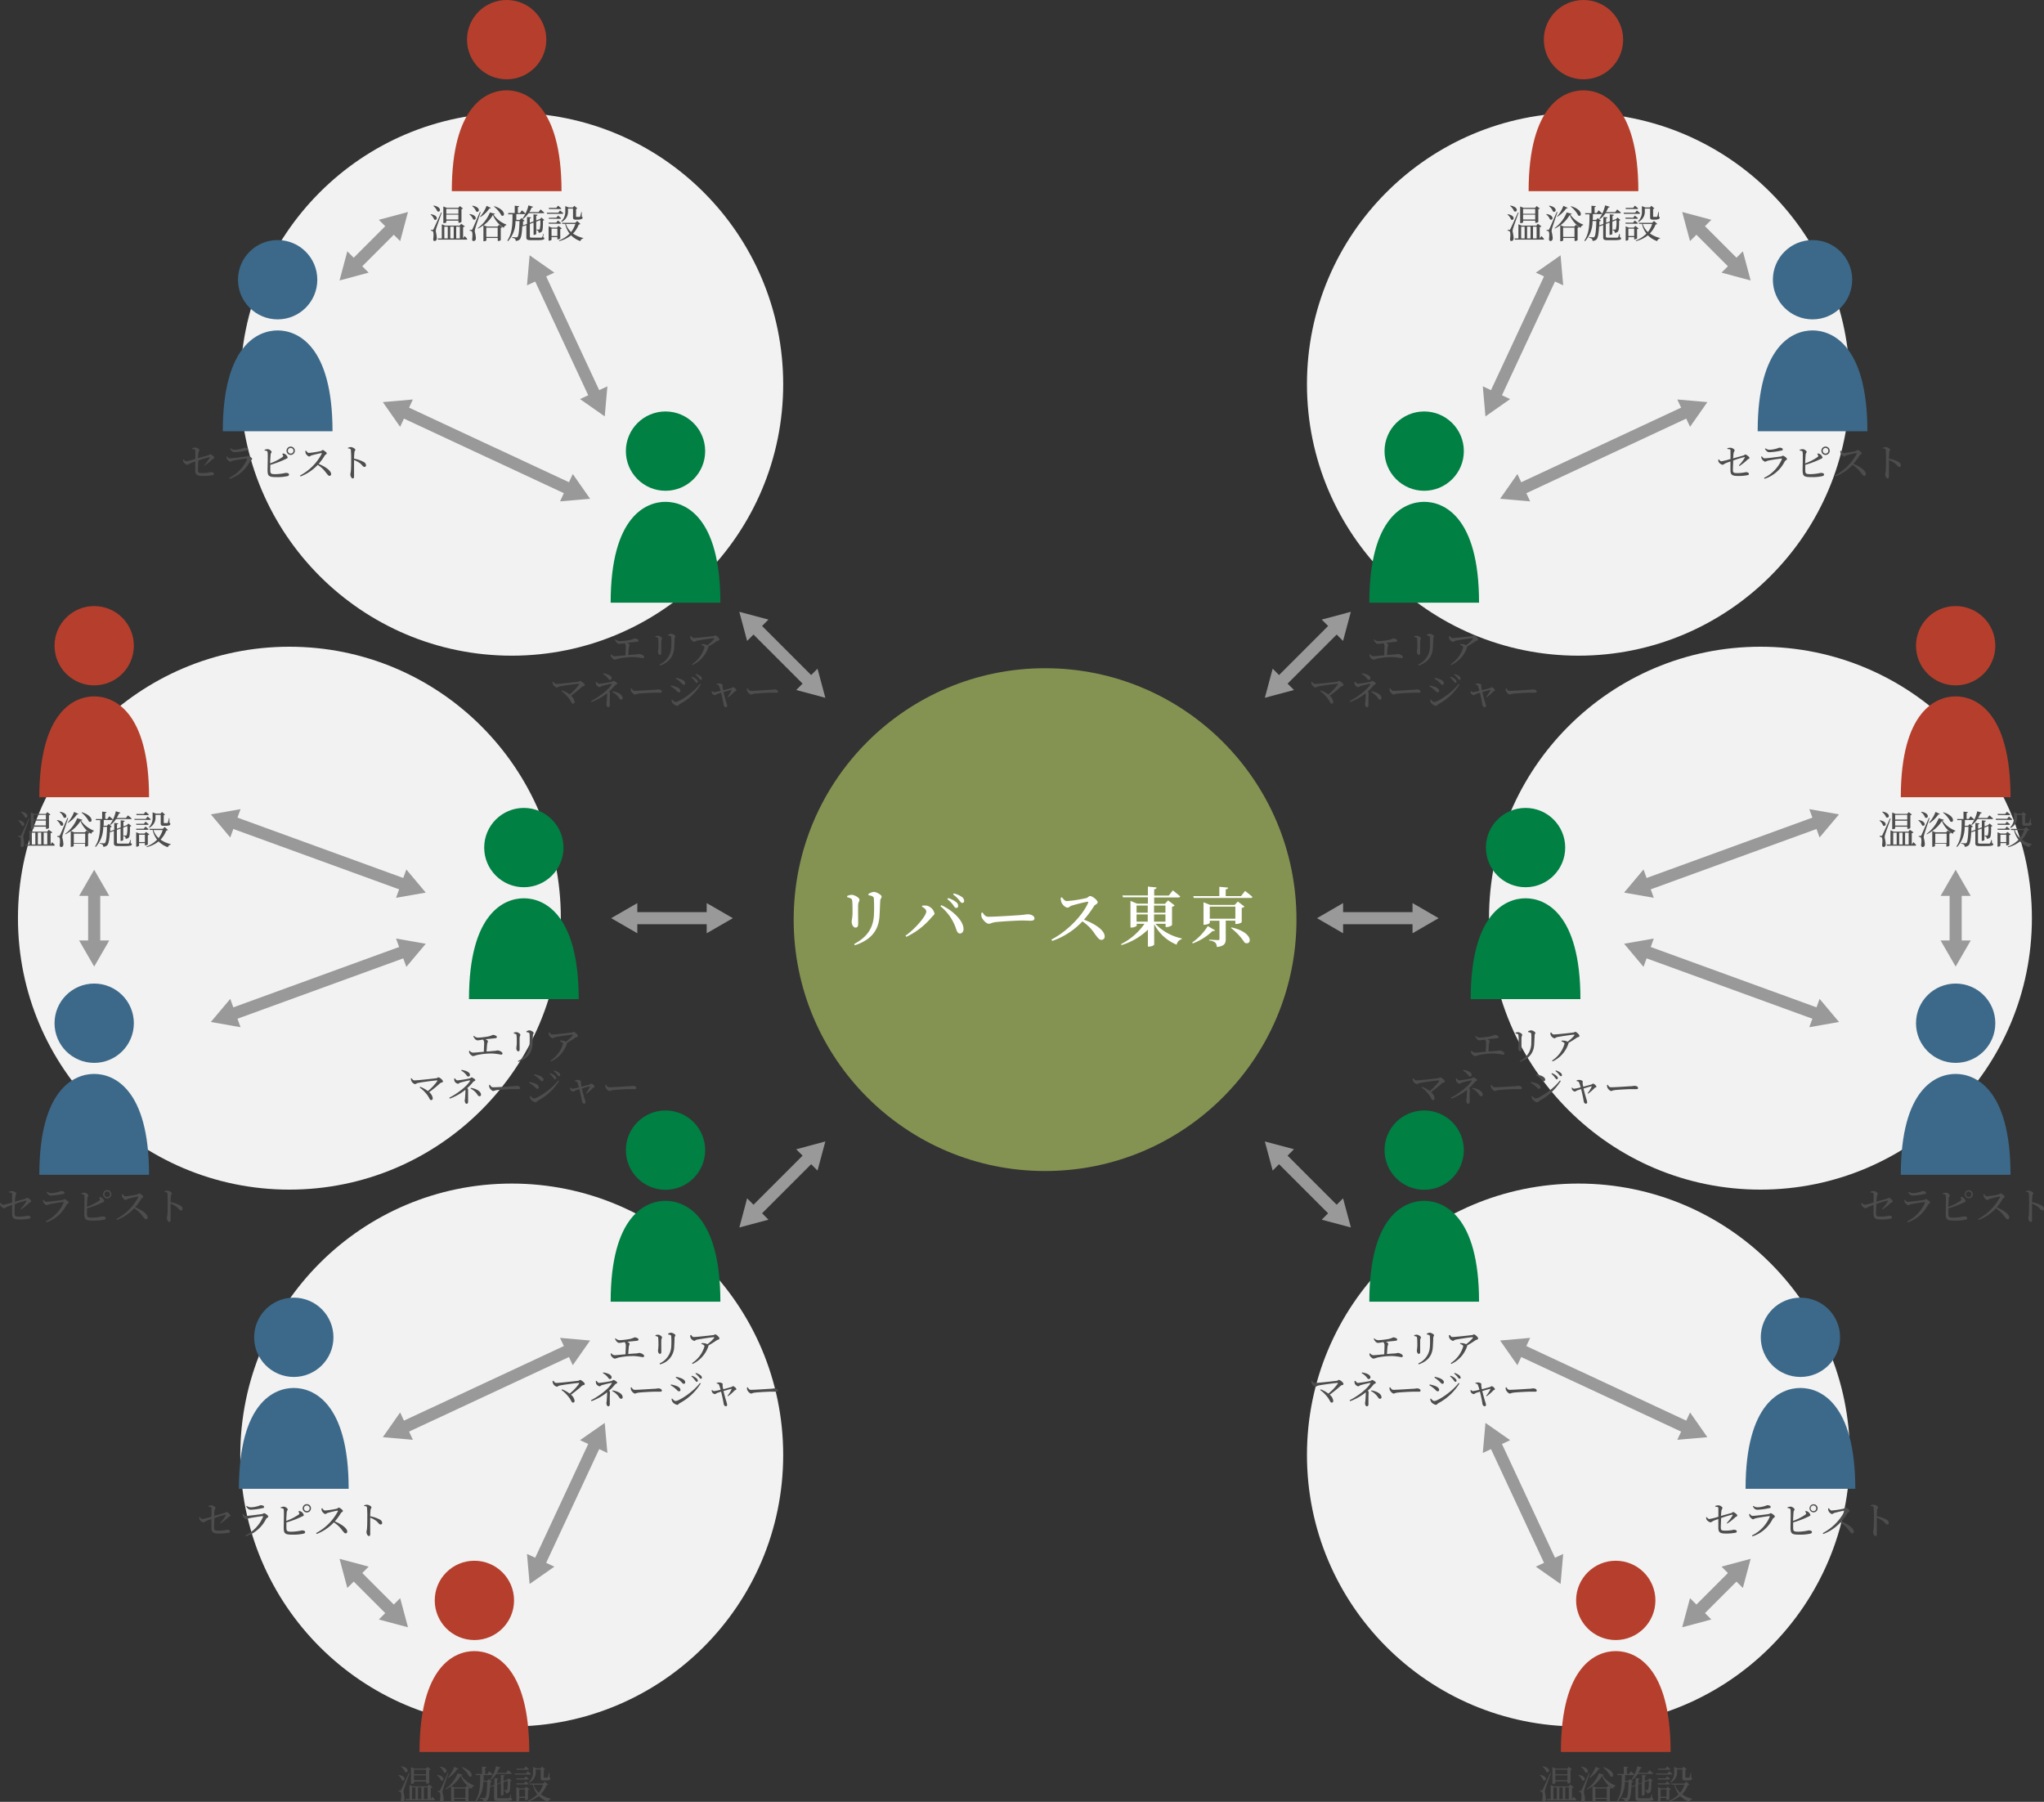 <svg xmlns="http://www.w3.org/2000/svg" viewBox="0 0 506.7 446.67"><rect x="0" y="0" width="506.7" height="446.67" fill="#333333" stroke="none"/><defs><style>.cls-1{fill:#849352;}.cls-2{fill:#fff;}.cls-3{fill:#f2f2f2;}.cls-4{fill:none;stroke:#999;stroke-miterlimit:10;stroke-width:3px;}.cls-5{fill:#999;}.cls-6{fill:#008043;}.cls-7{fill:#4d4d4d;}.cls-8{fill:#b53f2c;}.cls-9{fill:#3c6989;}</style></defs><g id="レイヤー_2" data-name="レイヤー 2"><g id="イラスト"><circle class="cls-1" cx="259.07" cy="227.97" r="62.32"/><path class="cls-2" d="M210,222.4v-.29a3.2,3.2,0,0,1,1.13-.29c.66,0,1.93.7,1.93,1.22,0,.36-.27.57-.32,1.2s0,3.81,0,4.7-.29,1-.72,1-.89-.68-.89-1.46c0-.42.19-.94.21-2.14,0-.77,0-2.41-.08-3-.05-.35-.1-.48-.34-.61A4.06,4.06,0,0,0,210,222.4Zm1.92,11.94-.18-.32c3.08-1.65,4.66-3.78,4.89-7a38,38,0,0,0,0-4.11c0-.34-.05-.53-.36-.71a3.33,3.33,0,0,0-1-.29l0-.28a3,3,0,0,1,1.34-.53c.66,0,1.94.74,1.94,1.15s-.31.51-.34,1c-.05.94-.12,2.8-.18,3.78C217.82,230.83,215.71,233.1,211.87,234.34Z"/><path class="cls-2" d="M228.54,224.78l.09-.27a4.49,4.49,0,0,1,1.11,0,2.58,2.58,0,0,1,1.92,1.94c0,.35-.43.56-.77,1a18.53,18.53,0,0,1-6.21,4.79l-.21-.29c2.34-1.64,5.15-4.88,5.15-6C229.62,225.47,229.07,225,228.54,224.78Zm9.46,6.63c-.56,0-.74-.43-1-1.17a12.05,12.05,0,0,0-3.87-5.59l.21-.27c2.56,1.15,5.35,3.6,5.51,5.76C238.92,230.85,238.53,231.39,238,231.41Zm-1.67-7a7.65,7.65,0,0,0-1.49-1.52l.19-.26a5.67,5.67,0,0,1,2,1,1.18,1.18,0,0,1,.5.92.48.48,0,0,1-.5.52C236.79,225.12,236.62,224.83,236.33,224.43Zm1.41-1.3a7.91,7.91,0,0,0-1.48-1.39l.16-.24a5.46,5.46,0,0,1,2,.85,1.21,1.21,0,0,1,.58,1,.44.44,0,0,1-.47.5C238.24,223.82,238.07,223.52,237.74,223.13Z"/><path class="cls-2" d="M243.57,226.2c.42.6.7,1.06,1.49,1.06,1.59,0,6.79-.33,7.67-.4,1.08-.08,1.7-.21,2.1-.21.81,0,1.61.42,1.61,1,0,.38-.3.59-.92.59s-1.17-.05-2.25-.05-5.13.24-6.36.38c-1.06.12-1.27.42-1.82.42s-1.45-.93-1.73-1.6a2.51,2.51,0,0,1-.08-1.09Z"/><path class="cls-2" d="M263.26,222.43c.32.43.69.94,1.24.94a33.53,33.53,0,0,0,4.82-.75c.37-.1.61-.5.9-.5.6,0,1.89,1.08,1.89,1.52s-.64.6-.84.88a28,28,0,0,1-2.55,3.46c2.63,1,5.13,2.58,5.13,4.18a.8.8,0,0,1-.8.83c-.55,0-.89-.49-1.57-1.37a10.82,10.82,0,0,0-3.16-3.21,18.42,18.42,0,0,1-7.47,4.84l-.21-.34c3.81-1.95,7.71-5.9,9.1-9.11.08-.22,0-.27-.19-.25-.86.11-3,.69-3.84.93-.52.16-.65.51-1.08.51-.62,0-1.33-.83-1.52-1.35a3.24,3.24,0,0,1-.16-1.08Z"/><path class="cls-2" d="M286.41,229a12.65,12.65,0,0,0,6.55,3.63l0,.18a1.73,1.73,0,0,0-1.27,1.37,10.82,10.82,0,0,1-5.57-5.1v5.07c0,.18-.66.5-1.24.5h-.32v-4.18a16.25,16.25,0,0,1-6.53,3.81l-.15-.22a15.8,15.8,0,0,0,5.84-5.06h-1.93v.46c0,.15-.7.48-1.33.48h-.22v-6.61l1.66.69h2.66v-1.58h-6.18l-.14-.47h6.32v-2.19l2.16.22c-.05.23-.16.39-.6.45V222h3.62l1-1.28s1.14.88,1.82,1.49c0,.18-.21.26-.44.26h-6v1.58h2.67l.77-.85,1.64,1.25a1.19,1.19,0,0,1-.66.34v4.54a2.15,2.15,0,0,1-1.34.48h-.25V229Zm-4.66-4.52v1.78h2.77v-1.78Zm0,4h2.77v-1.8h-2.77Zm4.33-4v1.78h2.83v-1.78Zm2.83,4v-1.8h-2.83v1.8Z"/><path class="cls-2" d="M301.2,230.61c-.09.16-.24.24-.59.16a14.3,14.3,0,0,1-4.94,3.1l-.14-.21a14.4,14.4,0,0,0,3.88-4.08Zm7.45-9.75s1.15.86,1.83,1.49c-.05.17-.21.25-.45.25h-14.1l-.13-.46h6.47v-2.31l2.16.2c0,.22-.16.38-.58.44v1.67h3.8Zm-4.79,7.35v4.54c0,1.09-.29,1.81-2.22,2a1.62,1.62,0,0,0-.37-1.07,2.67,2.67,0,0,0-1.53-.53v-.22s1.8.11,2.17.11.39-.1.39-.29v-4.51h-2.4v.52c0,.15-.7.48-1.34.48h-.21v-5.57l1.66.66h6.06l.78-.85,1.66,1.27a1.47,1.47,0,0,1-.69.33v3.54a2.33,2.33,0,0,1-1.33.43h-.25v-.81Zm2.38-.47v-3H299.9v3Zm-.94,2.16c5.71,1.31,5,4.64,3.26,3.8a15.07,15.07,0,0,0-3.41-3.67Z"/><circle class="cls-3" cx="436.41" cy="227.61" r="67.29"/><line class="cls-4" x1="484.8" y1="220.99" x2="484.8" y2="234.23"/><polygon class="cls-5" points="481.06 222.09 484.8 215.61 488.54 222.09 481.06 222.09"/><polygon class="cls-5" points="481.06 233.13 484.8 239.61 488.54 233.13 481.06 233.13"/><line class="cls-4" x1="351.25" y1="227.61" x2="331.86" y2="227.61"/><polygon class="cls-5" points="350.16 223.87 356.63 227.61 350.16 231.35 350.16 223.87"/><polygon class="cls-5" points="332.95 223.87 326.48 227.61 332.95 231.35 332.95 223.87"/><line class="cls-4" x1="450.82" y1="203.72" x2="407.67" y2="219.43"/><polygon class="cls-5" points="448.52 200.58 455.88 201.88 451.07 207.6 448.52 200.58"/><polygon class="cls-5" points="407.42 215.54 402.61 221.27 409.97 222.56 407.42 215.54"/><line class="cls-4" x1="450.82" y1="251.5" x2="407.67" y2="235.79"/><polygon class="cls-5" points="451.07 247.62 455.88 253.34 448.52 254.64 451.07 247.62"/><polygon class="cls-5" points="409.97 232.66 402.61 233.95 407.42 239.68 409.97 232.66"/><circle class="cls-6" cx="378.18" cy="210.11" r="9.83"/><path class="cls-6" d="M364.58,247.68c0-21.48,8.84-25,13.6-25s13.6,3.55,13.6,25"/><path class="cls-7" d="M365.78,256.76a1.53,1.53,0,0,0,1,.47,18.22,18.22,0,0,0,2.12-.22,4.93,4.93,0,0,0,1.59-.47c.4,0,1,.25,1,.49s-.1.3-.39.34-1.48.15-2.41.25c.33.15.59.33.59.52s-.14.34-.18.62S369,260,369,260.65c.7,0,1.39-.11,2-.14a6.08,6.08,0,0,0,.7-.12c.42,0,1.24.38,1.24.73a.3.3,0,0,1-.34.32,17.89,17.89,0,0,0-2.08-.28,17.54,17.54,0,0,0-4,.4,5.83,5.83,0,0,1-.85.25c-.31,0-.79-.47-.9-.71a1.14,1.14,0,0,1-.12-.56l.17-.07a1.07,1.07,0,0,0,.8.48c.33,0,1.47-.11,2.71-.23,0-.69.07-1.68.07-2.13a1.29,1.29,0,0,0-.28-.88c-.65.09-1.12.19-1.38.19a.93.93,0,0,1-.64-.38,2.27,2.27,0,0,1-.39-.67Z"/><path class="cls-7" d="M375.69,256.18V256a1.79,1.79,0,0,1,.61-.14c.38,0,1.05.39,1.05.66s-.14.3-.17.67,0,2.41,0,2.88-.16.55-.37.55-.45-.36-.45-.77c0-.25.1-.61.11-1.36,0-.45,0-1.41-.06-1.77s0-.3-.19-.38A4.06,4.06,0,0,0,375.69,256.18Zm1.12,7.05-.11-.2a4.82,4.82,0,0,0,2.9-4.22c0-.82.06-1.78,0-2.41a.4.4,0,0,0-.21-.4,1.66,1.66,0,0,0-.57-.15v-.19a1.88,1.88,0,0,1,.72-.25c.38,0,1.07.41,1.07.64s-.17.27-.19.58c0,.57-.07,1.61-.09,2.2C380.22,261.08,379,262.45,376.81,263.23Z"/><path class="cls-7" d="M384.54,255.94c.21.29.34.5.63.5.69,0,4.25-.39,4.83-.48.25,0,.36-.18.54-.18s1,.66,1,1-.43.3-.65.45a21.35,21.35,0,0,1-2.08,1.3.42.42,0,0,1,0,.18,7.4,7.4,0,0,1-3.91,4.4l-.16-.19a7.4,7.4,0,0,0,3.1-4.17c0-.29-.35-.45-.77-.6l.05-.18a2.64,2.64,0,0,1,.63,0,2.07,2.07,0,0,1,.84.27,8.75,8.75,0,0,0,1.65-1.53c.12-.18.07-.22-.12-.22-.45,0-3.08.4-4.13.61-.37.09-.41.29-.66.29a1.41,1.41,0,0,1-.89-.74,1.77,1.77,0,0,1-.11-.63Z"/><path class="cls-7" d="M350.36,267.27c.21.25.39.55.72.55.85,0,4.63-.43,5.43-.53.21,0,.33-.22.52-.22s1.13.65,1.13,1-.39.2-.71.47a27.69,27.69,0,0,1-2.71,2.2,2.27,2.27,0,0,1,.89,1.54.4.4,0,0,1-.41.43c-.38,0-.35-.66-1.37-1.79a7.43,7.43,0,0,0-1.46-1.33l.13-.18a7.49,7.49,0,0,1,1.9,1.06,12.65,12.65,0,0,0,2.33-2.47c.07-.11,0-.18-.1-.18-1,.07-3.92.47-4.77.66-.23.05-.44.27-.65.27a1.37,1.37,0,0,1-.91-.74,1.56,1.56,0,0,1-.14-.64Z"/><path class="cls-7" d="M361.09,267.31c.17.22.35.51.64.51a27.5,27.5,0,0,0,3-.48c.32-.09.37-.26.52-.26s.91.45.91.67-.41.28-.52.43a12,12,0,0,1-1.49,1.57.57.57,0,0,1,.22.36c0,.24-.05.61-.05,2.09,0,.31,0,.7,0,.92s-.07.5-.38.5-.46-.5-.46-.76a5.08,5.08,0,0,1,.09-.63c0-.27.09-1.25.09-1.76a2.73,2.73,0,0,0,0-.32,13.67,13.67,0,0,1-3.88,2.19l-.12-.22c1.94-1,4.36-2.81,5.13-4.16.07-.11.06-.15-.07-.13-.33,0-1.82.4-2.33.54-.31.08-.36.29-.61.29A1.22,1.22,0,0,1,361,268a1.88,1.88,0,0,1-.08-.64Zm1.65-2.09c1,.15,2.08.55,2.08,1.23a.41.41,0,0,1-.41.41c-.25,0-.35-.19-.56-.48a4.48,4.48,0,0,0-1.22-1Zm2.31,4.45c1.37.23,2.51.87,2.51,1.71a.36.36,0,0,1-.37.37c-.2,0-.3-.08-.49-.35a4.55,4.55,0,0,0-1.74-1.56Z"/><path class="cls-7" d="M369.75,268.9c.22.34.38.63.81.63.91,0,4.14-.21,4.62-.25.64,0,1-.11,1.2-.11.43,0,.88.2.88.51s-.14.31-.49.31l-1.29,0c-.64,0-3.18.14-3.9.23s-.71.23-1,.23-.78-.52-.93-.88a1.76,1.76,0,0,1-.07-.6Z"/><path class="cls-7" d="M379.45,268.4l.09-.2a10.29,10.29,0,0,1,1.29.35c.61.22,1.05.57,1.05,1a.33.33,0,0,1-.34.35c-.35,0-.51-.36-1-.75A7,7,0,0,0,379.45,268.4Zm7.26-.57.2.13a13.7,13.7,0,0,1-5.24,4.89c-.22.13-.33.4-.6.4a1.92,1.92,0,0,1-1.18-.76,1.71,1.71,0,0,1-.22-.73l.15-.08c.24.29.55.62.88.62C381.49,272.3,385,270.11,386.71,267.83Zm-6-1.32.1-.21a10.43,10.43,0,0,1,1.24.36c.66.28,1,.59,1,1a.35.35,0,0,1-.34.37c-.32,0-.5-.38-1-.81A7.23,7.23,0,0,0,380.72,266.51Zm4.75.62a4.72,4.72,0,0,0-.87-.93l.12-.16a3.55,3.55,0,0,1,1.15.66c.23.22.33.38.33.56a.27.27,0,0,1-.29.29C385.77,267.55,385.66,267.37,385.47,267.13Zm1-.78a5,5,0,0,0-.87-.84l.11-.16a3.75,3.75,0,0,1,1.14.57.79.79,0,0,1,.36.58.25.25,0,0,1-.26.28C386.76,266.78,386.64,266.59,386.44,266.35Z"/><path class="cls-7" d="M390.82,267.86a1.63,1.63,0,0,1,.63-.16c.32,0,.89.17.89.37a3.52,3.52,0,0,0,0,.51c0,.13.07.48.15.81l2-.54c.16-.06.28-.22.4-.22.29,0,.84.49.84.74s-.29.19-.42.32a10.26,10.26,0,0,1-1.64,1.43l-.11-.1a8.06,8.06,0,0,0,1-1.63c.05-.1,0-.12-.09-.1-.33.07-1.23.34-1.92.55.24,1,.57,2.16.73,2.66a4,4,0,0,1,.18.72c0,.24-.11.38-.34.38s-.5-.26-.53-.62c-.1-.68-.4-2.08-.64-3l-.95.31c-.3.13-.41.3-.59.3a1,1,0,0,1-.72-.53,1.71,1.71,0,0,1-.06-.46l.1,0c.14.13.26.29.49.29a10.6,10.6,0,0,0,1.61-.34,7.9,7.9,0,0,0-.4-1.24c-.08-.18-.29-.26-.6-.32Z"/><path class="cls-7" d="M398.55,268.9c.22.34.38.63.81.63.91,0,4.14-.21,4.62-.25.64,0,1-.11,1.2-.11.43,0,.88.2.88.51s-.14.31-.49.31l-1.29,0c-.64,0-3.18.14-3.9.23s-.71.23-1,.23-.78-.52-.93-.88a1.76,1.76,0,0,1-.07-.6Z"/><circle class="cls-8" cx="484.8" cy="160.07" r="9.83"/><path class="cls-8" d="M471.2,197.63c0-21.47,8.84-25,13.6-25s13.6,3.55,13.6,25"/><path class="cls-7" d="M466,203.35c2.08.3,1.53,1.77.8,1.29a2.58,2.58,0,0,0-.89-1.21Zm2.69-.42c-.41,1.18-1.2,3.37-1.34,3.84a3,3,0,0,0-.15.83,10.28,10.28,0,0,1,.27,1.69c0,.43-.23.68-.57.68-.18,0-.31-.17-.34-.48.15-1,.09-1.79-.13-1.93a1,1,0,0,0-.47-.14v-.21h.42c.12,0,.16,0,.25-.2s.19-.33,1.89-4.12Zm-2-1.73c2.19.39,1.64,1.86.88,1.39a3.26,3.26,0,0,0-1-1.31Zm7.65,7.56s.43.43.67.72a.23.23,0,0,1-.25.16h-7l-.07-.28h.95v-3.53l.8.33h3.64l.37-.46.9.65a.6.6,0,0,1-.43.18v2.83h0Zm-4.54-3.42c0,.07-.23.21-.61.21h-.12v-4.14l.84.35h2.87l.38-.44.78.6a.56.56,0,0,1-.37.16v3.17a.8.8,0,0,1-.62.21h-.13v-.52h-3Zm-.48,4h.86v-2.92h-.86Zm.48-7.32v1.15h3V202Zm3,2.63v-1.2h-3v1.2Zm-1.16,1.77h-.84v2.92h.84Zm.62,0v2.92h.89v-2.92Z"/><path class="cls-7" d="M475.62,203.29c2.12.32,1.58,1.79.85,1.32a2.76,2.76,0,0,0-.94-1.23Zm2.72-.49c-.4,1.2-1.17,3.47-1.3,3.95a3.29,3.29,0,0,0-.16.86,8.13,8.13,0,0,1,.28,1.67c0,.44-.23.7-.57.7-.19,0-.33-.17-.36-.48.15-1,.09-1.78-.12-1.93a1,1,0,0,0-.48-.14v-.2h.42c.12,0,.15,0,.25-.2.18-.35.18-.35,1.87-4.28Zm-2-1.57c2.21.39,1.64,1.91.88,1.42a2.92,2.92,0,0,0-1-1.34Zm5.55,2c0,.11-.14.16-.39.18a6.94,6.94,0,0,0,3.21,2.5l0,.13a.91.91,0,0,0-.63.67,6.7,6.7,0,0,1-2.7-3.18A8.48,8.48,0,0,1,479,206l.78.32h2.67l.38-.45.78.61a.57.57,0,0,1-.36.17v3a.93.93,0,0,1-.64.2h-.12v-.72h-2.81v.58c0,.05-.23.21-.62.21H479v-3.92a10,10,0,0,1-1.33.82l-.07-.11a9,9,0,0,0,3-3.88Zm-3.68.7a8.46,8.46,0,0,0,1.6-2.66l1.07.5c-.06.1-.14.15-.36.12a7.46,7.46,0,0,1-2.21,2.15Zm1.54,2.73v2.31h2.81v-2.31Zm2-5.3c3.05.93,2.64,2.8,1.75,2.29a7,7,0,0,0-1.85-2.22Z"/><path class="cls-7" d="M493.81,209c.24.08.31.16.31.3,0,.32-.35.45-2.14.44h-1.21c-.87,0-1.1-.14-1.1-.76v-3l-.89.33-.11-.14c-.1,2-.3,3-.65,3.37a1.36,1.36,0,0,1-1,.36.69.69,0,0,0-.15-.51,1.53,1.53,0,0,0-.72-.26V209c.3,0,.83.06,1,.06a.4.4,0,0,0,.32-.1c.28-.25.44-1.55.51-4h-.95a7.2,7.2,0,0,1-1.86,5l-.16-.15c1.28-1.87,1.26-4.25,1.28-6.51h-1.07l-.08-.27h1.6v-1.83l1.09.1c0,.12-.1.21-.32.25V203h.53l.48-.66s.55.47.88.78c0,.11-.12.15-.26.15h-2.05c0,.48,0,1-.05,1.43h.85l.4-.44.79.65a.59.59,0,0,1-.39.16c0,.34,0,.66,0,1l1-.38V204l1,.11c0,.12-.11.22-.32.25v1.08l.92-.34v-1.75l1,.11c0,.13-.09.23-.33.26v1.14l.88-.33,0,0,.36-.38.73.6a.51.51,0,0,1-.34.15c0,1.91-.07,2.52-.36,2.79a1.14,1.14,0,0,1-.73.24.79.79,0,0,0-.1-.46.75.75,0,0,0-.41-.19v-.16l.57,0a.28.28,0,0,0,.21-.06,6.52,6.52,0,0,0,.15-2.29l-1,.38v3.09c0,.07-.28.22-.53.22h-.13v-3.07l-.92.34v3.1c0,.21.08.29.53.29H492c.52,0,.93,0,1.09,0a.32.32,0,0,0,.25-.1,3,3,0,0,0,.3-.83h.12Zm-5.12-4.58a8.51,8.51,0,0,0,1.46-3.31l1.13.35a.32.32,0,0,1-.35.19,7.8,7.8,0,0,1-.56,1.12h2.29l.49-.65s.58.46.92.79c0,.1-.13.14-.25.14H490.2a5.54,5.54,0,0,1-1.38,1.46Z"/><path class="cls-7" d="M498,202.41s.5.4.8.68c0,.11-.11.16-.24.16h-3.76l-.08-.28h2.84Zm-.9,1.79.4-.52s.46.36.76.64c0,.11-.12.16-.26.16h-2.77l-.08-.28Zm-1.87,1.5-.08-.27h1.91l.42-.53s.47.37.76.65c0,.11-.1.15-.24.15Zm2.83,3.64a.92.92,0,0,1-.6.23h-.12V209h-1.45v.65a.8.8,0,0,1-.6.23h-.11v-3.57l.75.32h1.31l.39-.41.81.62a.64.64,0,0,1-.38.19Zm-2.78-7.28-.08-.28h1.87l.44-.56s.5.39.8.69c0,.11-.12.15-.24.15Zm2.06,6.69v-1.83h-1.45v1.83Zm5.71-3c-.08.09-.17.12-.4.13a6.84,6.84,0,0,1-1.43,2.26,7.17,7.17,0,0,0,2.54,1.12v.1a.91.91,0,0,0-.72.66,5.79,5.79,0,0,1-2.3-1.44,7.49,7.49,0,0,1-2.94,1.44l-.07-.14a7.23,7.23,0,0,0,2.64-1.71,6.1,6.1,0,0,1-1.1-2.41h-.71l-.09-.28h3.31l.48-.46Zm-4.75-.65a3.3,3.3,0,0,0,.95-2.6v-1.14l.85.34h1.11l.37-.41.75.64a.48.48,0,0,1-.32.14v1.84c0,.1,0,.12.19.12h.7a.14.14,0,0,0,.13-.1,10.83,10.83,0,0,0,.28-1.12h.12l0,1.16c.2.07.22.16.22.29,0,.29-.27.45-1.17.45H502c-.59,0-.69-.17-.69-.65V202H500v.52a2.78,2.78,0,0,1-1.57,2.72Zm1.15.66a4.71,4.71,0,0,0,1.29,2,6.19,6.19,0,0,0,1.05-2Z"/><circle class="cls-9" cx="484.8" cy="253.65" r="9.83"/><path class="cls-9" d="M471.2,291.22c0-21.47,8.84-25,13.6-25s13.6,3.55,13.6,25"/><path class="cls-7" d="M466.57,299.66a9.33,9.33,0,0,0,1.41-1.87c.07-.11,0-.18-.11-.16a26.15,26.15,0,0,0-2.75.84c0,.8-.06,1.67-.06,2.23,0,.81.13.89,1.22.89a8.36,8.36,0,0,0,2-.24c.31,0,.74.13.74.42s-.19.3-.45.35a10.82,10.82,0,0,1-1.95.19c-1.57,0-2.16-.12-2.17-1.43,0-.63,0-1.54,0-2.18-.43.15-.95.34-1.3.49s-.42.33-.7.33a1.59,1.59,0,0,1-.94-.72,1.12,1.12,0,0,1-.06-.56l.14-.05c.19.27.37.47.63.47a15.63,15.63,0,0,0,2.24-.57c0-.78,0-1.73,0-2.1s-.31-.31-.78-.39v-.18a2.57,2.57,0,0,1,.78-.16c.4,0,1.05.38,1.05.62s-.19.36-.24.68-.08.75-.12,1.33l2.51-.7c.29-.09.38-.27.54-.27.31,0,1,.58,1,.85s-.32.26-.53.47a13.8,13.8,0,0,1-2,1.57Z"/><path class="cls-7" d="M472.07,297.51l.17-.09c.23.3.39.51.7.51.56,0,3.26-.35,3.94-.45.3-.05.4-.21.58-.21s1,.53,1,.81-.4.33-.54.61a8.61,8.61,0,0,1-5,4.31l-.13-.23a9.13,9.13,0,0,0,4.41-4.63c0-.12,0-.17-.11-.16-.7.06-2.76.39-3.4.54-.29.07-.44.24-.65.24s-.72-.45-.82-.7A1.64,1.64,0,0,1,472.07,297.51ZM477,296a16.39,16.39,0,0,1-2.83.38c-.52,0-.81-.29-1.13-.85l.13-.12a1.6,1.6,0,0,0,1,.36,6.42,6.42,0,0,0,1.59-.24c.55-.13.68-.27.87-.27.48,0,.83.14.83.42S477.27,296,477,296Z"/><path class="cls-7" d="M486.14,296.72a1.17,1.17,0,0,1,.55.21,1.32,1.32,0,0,1,.58.8c0,.2-.26.26-.62.44a24.36,24.36,0,0,1-3.65,1.38c0,.56,0,1.05,0,1.3,0,.9.19,1,1.31,1a12.83,12.83,0,0,0,2.5-.31c.52,0,.84.12.84.38s-.15.35-.36.42a12,12,0,0,1-2.86.24c-1.82,0-2.07-.31-2.09-1.69,0-1,.1-4.1,0-4.51,0-.25-.27-.32-.75-.41v-.15a2.54,2.54,0,0,1,.75-.17c.44,0,1,.44,1,.69s-.18.26-.22.55-.1,1.38-.14,2.29a12.64,12.64,0,0,0,3.09-1.59c.15-.13.19-.21.12-.38a1.21,1.21,0,0,0-.21-.35Zm2.92-.67a1,1,0,1,1-1-1A1,1,0,0,1,489.06,296.05Zm-.34,0a.7.7,0,1,0-.69.7A.69.69,0,0,0,488.72,296.05Z"/><path class="cls-7" d="M491.85,296c.17.24.37.56.7.56a21,21,0,0,0,2.91-.46c.21-.05.33-.27.5-.27s1,.57,1,.82-.34.31-.47.49A15.62,15.62,0,0,1,495,299.3c1.56.63,3.08,1.65,3.08,2.53a.39.39,0,0,1-.39.43c-.3,0-.47-.3-.92-.86a7.77,7.77,0,0,0-2-1.86,11.23,11.23,0,0,1-4.26,2.87l-.14-.22a13.09,13.09,0,0,0,5.42-5.42c0-.14,0-.17-.12-.15-.59.09-1.9.42-2.41.56-.3.09-.36.28-.61.28s-.72-.46-.84-.73a2.32,2.32,0,0,1-.11-.63Z"/><path class="cls-7" d="M502.22,295.32a2.59,2.59,0,0,1,.68-.17c.43,0,1.14.4,1.14.65s-.18.28-.22.59a15.84,15.84,0,0,0-.09,1.63,7.65,7.65,0,0,1,2.38.82,1,1,0,0,1,.59.81.38.38,0,0,1-.38.41c-.4,0-.49-.39-1.11-.9a6.51,6.51,0,0,0-1.48-.8c0,.75,0,2.24,0,3.21,0,.44,0,.74,0,.89,0,.32-.09.46-.35.46s-.57-.52-.57-1c0-.22.09-.41.13-.8.07-.71.07-2.19.07-2.89s0-1.86-.06-2.33c0-.31-.28-.38-.75-.44Z"/><circle class="cls-3" cx="71.74" cy="227.61" r="67.29"/><line class="cls-4" x1="23.35" y1="220.99" x2="23.35" y2="234.23"/><polygon class="cls-5" points="19.61 222.09 23.35 215.61 27.09 222.09 19.61 222.09"/><polygon class="cls-5" points="19.61 233.13 23.35 239.61 27.09 233.13 19.61 233.13"/><line class="cls-4" x1="156.9" y1="227.61" x2="176.29" y2="227.61"/><polygon class="cls-5" points="157.99 231.35 151.51 227.61 157.99 223.87 157.99 231.35"/><polygon class="cls-5" points="175.19 231.35 181.67 227.61 175.19 223.87 175.19 231.35"/><line class="cls-4" x1="57.33" y1="203.72" x2="100.48" y2="219.43"/><polygon class="cls-5" points="57.08 207.61 52.27 201.88 59.63 200.58 57.08 207.61"/><polygon class="cls-5" points="98.18 222.56 105.54 221.27 100.73 215.54 98.18 222.56"/><line class="cls-4" x1="57.33" y1="251.5" x2="100.48" y2="235.79"/><polygon class="cls-5" points="59.63 254.64 52.27 253.34 57.08 247.62 59.63 254.64"/><polygon class="cls-5" points="100.73 239.68 105.54 233.96 98.18 232.66 100.73 239.68"/><circle class="cls-6" cx="129.86" cy="210.11" r="9.83"/><path class="cls-6" d="M116.26,247.68c0-21.48,8.84-25,13.6-25s13.6,3.55,13.6,25"/><path class="cls-7" d="M117.46,256.76a1.53,1.53,0,0,0,1,.47,18,18,0,0,0,2.12-.22,4.93,4.93,0,0,0,1.59-.47c.4,0,1,.25,1,.49s-.11.3-.4.34-1.48.15-2.41.25c.33.15.59.33.59.52s-.14.34-.18.62-.11,1.22-.15,1.89c.7,0,1.39-.11,2-.14a5.64,5.64,0,0,0,.7-.12c.42,0,1.24.38,1.24.73a.3.3,0,0,1-.34.32,17.89,17.89,0,0,0-2.08-.28,17.54,17.54,0,0,0-4,.4,5.83,5.83,0,0,1-.85.25c-.3,0-.78-.47-.9-.71a1,1,0,0,1-.11-.56l.16-.07a1.07,1.07,0,0,0,.8.48c.33,0,1.47-.11,2.71-.23,0-.69.07-1.68.07-2.13a1.29,1.29,0,0,0-.28-.88c-.64.09-1.12.19-1.38.19a1,1,0,0,1-.64-.38,2.52,2.52,0,0,1-.39-.67Z"/><path class="cls-7" d="M127.37,256.18V256a1.79,1.79,0,0,1,.62-.14c.37,0,1,.39,1,.66s-.14.3-.17.67,0,2.41,0,2.88-.15.55-.37.55-.45-.36-.45-.77c0-.25.1-.61.11-1.36,0-.45,0-1.41-.06-1.77s0-.3-.19-.38A3.61,3.61,0,0,0,127.37,256.18Zm1.12,7.05-.11-.2a4.82,4.82,0,0,0,2.9-4.22,21.84,21.84,0,0,0,0-2.41.41.41,0,0,0-.2-.4,1.79,1.79,0,0,0-.58-.15v-.19a1.88,1.88,0,0,1,.72-.25c.38,0,1.07.41,1.07.64s-.17.27-.19.58c0,.57-.06,1.61-.09,2.2C131.9,261.08,130.72,262.45,128.49,263.23Z"/><path class="cls-7" d="M136.22,255.94c.21.29.34.5.63.5.69,0,4.25-.39,4.83-.48.25,0,.36-.18.54-.18s1.05.66,1.05,1-.42.3-.65.45a20.18,20.18,0,0,1-2.08,1.3.42.42,0,0,1,0,.18,7.4,7.4,0,0,1-3.91,4.4l-.16-.19a7.4,7.4,0,0,0,3.1-4.17c0-.29-.35-.45-.76-.6l0-.18a2.64,2.64,0,0,1,.63,0,2.07,2.07,0,0,1,.84.27,8.75,8.75,0,0,0,1.65-1.53c.12-.18.07-.22-.12-.22-.45,0-3.08.4-4.13.61-.37.09-.41.29-.66.29a1.37,1.37,0,0,1-.88-.74A1.57,1.57,0,0,1,136,256Z"/><path class="cls-7" d="M102,267.27c.21.25.39.55.72.55.85,0,4.63-.43,5.43-.53.21,0,.34-.22.52-.22.33,0,1.13.65,1.13,1s-.39.2-.71.47a27.69,27.69,0,0,1-2.71,2.2,2.29,2.29,0,0,1,.9,1.54.41.41,0,0,1-.42.43c-.38,0-.35-.66-1.37-1.79a7.43,7.43,0,0,0-1.46-1.33l.13-.18a7.49,7.49,0,0,1,1.9,1.06,12.35,12.35,0,0,0,2.33-2.47c.08-.11,0-.18-.1-.18-1,.07-3.92.47-4.77.66-.23.05-.44.27-.65.27A1.37,1.37,0,0,1,102,268a1.56,1.56,0,0,1-.14-.64Z"/><path class="cls-7" d="M112.77,267.31c.17.22.36.51.64.51a28.06,28.06,0,0,0,3-.48c.31-.09.36-.26.51-.26s.92.45.92.67-.42.28-.53.43a11.37,11.37,0,0,1-1.49,1.57.57.57,0,0,1,.22.36c0,.24,0,.61,0,2.09,0,.31,0,.7,0,.92s-.07.5-.38.5-.45-.5-.45-.76a4.57,4.57,0,0,1,.08-.63c0-.27.09-1.25.09-1.76a2.73,2.73,0,0,0,0-.32,13.54,13.54,0,0,1-3.88,2.19l-.12-.22c1.95-1,4.36-2.81,5.13-4.16.07-.11.06-.15-.06-.13-.34,0-1.83.4-2.34.54-.3.08-.36.29-.61.29a1.22,1.22,0,0,1-.83-.66,2.17,2.17,0,0,1-.08-.64Zm1.65-2.09c1,.15,2.08.55,2.08,1.23a.41.41,0,0,1-.41.41c-.25,0-.34-.19-.56-.48a4.42,4.42,0,0,0-1.21-1Zm2.31,4.45c1.37.23,2.51.87,2.51,1.71a.36.36,0,0,1-.37.37c-.2,0-.3-.08-.49-.35a4.48,4.48,0,0,0-1.74-1.56Z"/><path class="cls-7" d="M121.43,268.9c.22.34.38.63.82.63.9,0,4.13-.21,4.61-.25.65,0,1-.11,1.2-.11.43,0,.88.2.88.51s-.14.31-.49.31l-1.29,0c-.63,0-3.18.14-3.9.23s-.71.23-1,.23-.79-.52-.94-.88a1.76,1.76,0,0,1-.07-.6Z"/><path class="cls-7" d="M131.13,268.4l.09-.2a10.29,10.29,0,0,1,1.29.35c.61.22,1.05.57,1.05,1a.33.33,0,0,1-.34.35c-.35,0-.51-.36-1-.75A6.59,6.59,0,0,0,131.13,268.4Zm7.26-.57.2.13a13.7,13.7,0,0,1-5.24,4.89c-.22.13-.32.4-.6.4a1.92,1.92,0,0,1-1.18-.76,1.69,1.69,0,0,1-.21-.73l.14-.08c.24.29.55.62.88.62C133.17,272.3,136.68,270.11,138.39,267.83Zm-6-1.32.1-.21a11.09,11.09,0,0,1,1.25.36c.65.28,1,.59,1,1a.35.35,0,0,1-.34.37c-.32,0-.5-.38-1-.81A7.23,7.23,0,0,0,132.4,266.51Zm4.75.62a4.72,4.72,0,0,0-.87-.93l.12-.16a3.62,3.62,0,0,1,1.16.66.78.78,0,0,1,.32.56.27.27,0,0,1-.29.29C137.45,267.55,137.34,267.37,137.15,267.13Zm1-.78a5,5,0,0,0-.87-.84l.11-.16a3.82,3.82,0,0,1,1.15.57.77.77,0,0,1,.35.58.25.25,0,0,1-.26.28C138.44,266.78,138.32,266.59,138.12,266.35Z"/><path class="cls-7" d="M142.5,267.86a1.63,1.63,0,0,1,.63-.16c.32,0,.89.17.89.37a3.52,3.52,0,0,0,0,.51c0,.13.08.48.15.81l2-.54c.16-.06.29-.22.4-.22.29,0,.84.49.84.74s-.29.19-.42.32a10.26,10.26,0,0,1-1.64,1.43l-.11-.1a8.06,8.06,0,0,0,1-1.63c.05-.1,0-.12-.09-.1-.33.07-1.23.34-1.92.55.24,1,.57,2.16.73,2.66a4,4,0,0,1,.18.72c0,.24-.11.38-.34.38s-.49-.26-.53-.62c-.1-.68-.4-2.08-.64-3l-.95.31c-.29.13-.41.3-.59.3a1,1,0,0,1-.72-.53,1.71,1.71,0,0,1-.06-.46l.11,0a.69.69,0,0,0,.49.29,10.8,10.8,0,0,0,1.6-.34,9.33,9.33,0,0,0-.39-1.24c-.09-.18-.3-.26-.61-.32Z"/><path class="cls-7" d="M150.23,268.9c.22.34.38.63.82.63.9,0,4.13-.21,4.61-.25.65,0,1-.11,1.2-.11.43,0,.88.2.88.51s-.14.31-.48.31l-1.3,0c-.63,0-3.18.14-3.9.23s-.71.23-1,.23-.79-.52-.94-.88a1.76,1.76,0,0,1-.07-.6Z"/><circle class="cls-8" cx="23.35" cy="160.07" r="9.83"/><path class="cls-8" d="M9.75,197.63c0-21.47,8.84-25,13.6-25s13.6,3.55,13.6,25"/><path class="cls-7" d="M4.58,203.35c2.08.3,1.53,1.77.8,1.29a2.64,2.64,0,0,0-.89-1.21Zm2.69-.42c-.41,1.18-1.21,3.37-1.34,3.84a3,3,0,0,0-.15.83A10.48,10.48,0,0,1,6,209.29c0,.43-.23.68-.56.68s-.31-.17-.34-.48c.15-1,.09-1.79-.13-1.93a1,1,0,0,0-.47-.14v-.21H5c.11,0,.15,0,.25-.2s.19-.33,1.89-4.12Zm-2-1.73c2.19.39,1.64,1.86.88,1.39a3.26,3.26,0,0,0-1-1.31Zm7.65,7.56s.43.43.67.72a.23.23,0,0,1-.25.16h-7l-.07-.28h1v-3.53l.8.33h3.64l.36-.46.91.65a.6.6,0,0,1-.43.18v2.83h0Zm-4.54-3.42c0,.07-.23.21-.61.21H7.64v-4.14l.84.35h2.87l.38-.44.77.6a.5.5,0,0,1-.36.16v3.17a.81.81,0,0,1-.63.21h-.12v-.52h-3Zm-.48,4h.86v-2.92H7.89ZM8.37,202v1.15h3V202Zm3,2.63v-1.2h-3v1.2Zm-1.16,1.77H9.38v2.92h.85Zm.62,0v2.92h.89v-2.92Z"/><path class="cls-7" d="M14.18,203.29c2.12.32,1.58,1.79.85,1.32a2.76,2.76,0,0,0-.94-1.23Zm2.72-.49c-.4,1.2-1.17,3.47-1.3,3.95a3.29,3.29,0,0,0-.16.86,8.13,8.13,0,0,1,.28,1.67c0,.44-.23.7-.57.7-.19,0-.33-.17-.36-.48.14-1,.09-1.78-.12-1.93a1,1,0,0,0-.48-.14v-.2h.42c.12,0,.15,0,.25-.2.18-.35.18-.35,1.87-4.28Zm-2-1.57c2.2.39,1.64,1.91.88,1.42a3,3,0,0,0-1-1.34Zm5.54,2c0,.11-.13.16-.38.18a6.94,6.94,0,0,0,3.21,2.5l0,.13a.91.91,0,0,0-.63.67,6.7,6.7,0,0,1-2.7-3.18A8.48,8.48,0,0,1,17.6,206l.78.32h2.67l.38-.45.78.61a.58.58,0,0,1-.37.17v3a.89.89,0,0,1-.63.2h-.12v-.72H18.27v.58c0,.05-.23.21-.61.21h-.12v-3.92a10,10,0,0,1-1.33.82l-.07-.11a9,9,0,0,0,3-3.88Zm-3.67.7a8.46,8.46,0,0,0,1.6-2.66l1.07.5c-.06.1-.14.15-.36.12A7.38,7.38,0,0,1,16.83,204Zm1.53,2.73v2.31h2.82v-2.31Zm2-5.3c3.05.93,2.64,2.8,1.75,2.29a7.05,7.05,0,0,0-1.86-2.22Z"/><path class="cls-7" d="M32.37,209c.24.08.31.16.31.3,0,.32-.35.45-2.14.44H29.33c-.87,0-1.1-.14-1.1-.76v-3l-.89.33-.11-.14c-.1,2-.3,3-.65,3.37a1.36,1.36,0,0,1-1,.36.69.69,0,0,0-.15-.51,1.58,1.58,0,0,0-.72-.26V209c.3,0,.83.06,1,.06a.4.4,0,0,0,.32-.1c.28-.25.44-1.55.51-4h-.95a7.25,7.25,0,0,1-1.86,5l-.16-.15c1.28-1.87,1.26-4.25,1.28-6.51H23.8l-.08-.27h1.6v-1.83l1.09.1c0,.12-.1.21-.32.25V203h.53l.48-.66s.55.47.88.78c0,.11-.12.15-.26.15h-2c0,.48,0,1-.05,1.43h.85l.4-.44.79.65a.59.59,0,0,1-.39.16c0,.34,0,.66,0,1l1-.38V204l1,.11c0,.12-.11.22-.32.25v1.08l.92-.34v-1.75l1,.11c0,.13-.09.23-.33.26v1.14l.88-.33,0,0,.36-.38.73.6a.51.51,0,0,1-.34.15c0,1.91-.07,2.52-.36,2.79a1.14,1.14,0,0,1-.73.24.52.52,0,0,0-.51-.65v-.16l.57,0a.28.28,0,0,0,.21-.06,6.84,6.84,0,0,0,.15-2.29l-1,.38v3.09c0,.07-.28.22-.53.22h-.13v-3.07l-.92.34v3.1c0,.21.08.29.53.29h1.16c.52,0,.93,0,1.09,0s.19,0,.24-.1a2.6,2.6,0,0,0,.31-.83h.12Zm-5.12-4.58a8.66,8.66,0,0,0,1.46-3.31l1.13.35a.32.32,0,0,1-.35.19,7.8,7.8,0,0,1-.56,1.12h2.29l.49-.65s.58.46.92.79c0,.1-.13.14-.25.14H28.76a5.54,5.54,0,0,1-1.38,1.46Z"/><path class="cls-7" d="M36.58,202.41s.5.4.8.68c0,.11-.11.16-.24.16H33.38L33.3,203h2.84Zm-.9,1.79.4-.52s.46.36.76.64c0,.11-.12.16-.26.16H33.81l-.08-.28Zm-1.87,1.5-.08-.27h1.91l.42-.53s.47.37.76.65c0,.11-.1.15-.24.15Zm2.83,3.64a1,1,0,0,1-.61.23h-.11V209H34.47v.65a.8.8,0,0,1-.6.23h-.11v-3.57l.75.32h1.31l.39-.41.81.62a.64.64,0,0,1-.38.19Zm-2.78-7.28-.08-.28h1.87l.44-.56s.5.39.8.69c0,.11-.12.15-.24.15Zm2.06,6.69v-1.83H34.47v1.83Zm5.71-3c-.08.09-.17.12-.4.13a6.84,6.84,0,0,1-1.43,2.26,7.17,7.17,0,0,0,2.54,1.12v.1a.91.91,0,0,0-.72.66,5.79,5.79,0,0,1-2.3-1.44A7.49,7.49,0,0,1,36.37,210l-.07-.14a7.23,7.23,0,0,0,2.64-1.71,6.1,6.1,0,0,1-1.1-2.41h-.71l-.09-.28h3.31l.48-.46Zm-4.75-.65a3.3,3.3,0,0,0,.95-2.6v-1.14l.85.34h1.11l.37-.41.75.64a.48.48,0,0,1-.32.14v1.84c0,.1,0,.12.19.12h.7a.14.14,0,0,0,.13-.1,10.83,10.83,0,0,0,.28-1.12H42l0,1.16c.2.07.22.16.22.29,0,.29-.27.45-1.17.45h-.52c-.59,0-.69-.17-.69-.65V202H38.55v.52A2.78,2.78,0,0,1,37,205.19Zm1.15.66a4.71,4.71,0,0,0,1.29,2,6.19,6.19,0,0,0,1-2Z"/><circle class="cls-9" cx="23.35" cy="253.65" r="9.83"/><path class="cls-9" d="M9.75,291.22c0-21.47,8.84-25,13.6-25s13.6,3.55,13.6,25"/><path class="cls-7" d="M5.13,299.66a9.73,9.73,0,0,0,1.41-1.87c.07-.11,0-.18-.11-.16a26.15,26.15,0,0,0-2.75.84c-.05.8-.07,1.67-.07,2.23,0,.81.14.89,1.22.89a8.4,8.4,0,0,0,2-.24c.31,0,.74.13.74.42s-.19.3-.45.35a10.91,10.91,0,0,1-1.95.19c-1.57,0-2.16-.12-2.17-1.43,0-.63,0-1.54,0-2.18-.43.15-.95.34-1.3.49s-.42.33-.71.33a1.65,1.65,0,0,1-.94-.72,1.25,1.25,0,0,1,0-.56l.14-.05c.19.27.36.47.62.47A15.39,15.39,0,0,0,3,298.09c0-.78,0-1.73,0-2.1s-.31-.31-.78-.39v-.18a2.57,2.57,0,0,1,.78-.16c.4,0,1.05.38,1.05.62s-.2.36-.24.68-.08.75-.12,1.33l2.51-.7c.28-.09.38-.27.53-.27.32,0,1,.58,1,.85s-.33.26-.54.47a13.11,13.11,0,0,1-2,1.57Z"/><path class="cls-7" d="M10.63,297.51l.17-.09c.23.3.39.51.7.51.56,0,3.26-.35,3.94-.45.3-.05.4-.21.58-.21s1,.53,1,.81-.4.33-.54.61a8.61,8.61,0,0,1-5,4.31l-.14-.23a9.11,9.11,0,0,0,4.42-4.63c0-.12,0-.17-.12-.16-.7.06-2.75.39-3.39.54-.29.07-.44.24-.66.24s-.72-.45-.81-.7A1.64,1.64,0,0,1,10.63,297.51ZM15.52,296a16.39,16.39,0,0,1-2.83.38c-.52,0-.81-.29-1.14-.85l.14-.12a1.6,1.6,0,0,0,1,.36,6.42,6.42,0,0,0,1.59-.24c.55-.13.67-.27.87-.27.48,0,.83.14.83.42S15.83,296,15.52,296Z"/><path class="cls-7" d="M24.7,296.72a1.17,1.17,0,0,1,.55.21,1.32,1.32,0,0,1,.58.8c0,.2-.26.26-.62.44a24.36,24.36,0,0,1-3.65,1.38c0,.56,0,1.05,0,1.3,0,.9.19,1,1.31,1a12.83,12.83,0,0,0,2.5-.31c.52,0,.83.12.83.38s-.14.35-.35.42a12,12,0,0,1-2.86.24c-1.82,0-2.07-.31-2.09-1.69,0-1,.1-4.1,0-4.51,0-.25-.27-.32-.75-.41v-.15a2.54,2.54,0,0,1,.75-.17c.44,0,1,.44,1,.69s-.18.26-.22.55-.1,1.38-.14,2.29a12.83,12.83,0,0,0,3.09-1.59c.15-.13.19-.21.12-.38a1.21,1.21,0,0,0-.21-.35Zm2.91-.67a1,1,0,1,1-2.06,0,1,1,0,1,1,2.06,0Zm-.33,0a.7.7,0,1,0-.69.7A.69.69,0,0,0,27.28,296.05Z"/><path class="cls-7" d="M30.41,296c.17.24.37.56.7.56a21,21,0,0,0,2.91-.46c.21-.05.33-.27.5-.27s1,.57,1,.82-.33.31-.46.49a15.62,15.62,0,0,1-1.55,2.13c1.56.63,3.08,1.65,3.08,2.53a.39.39,0,0,1-.39.43c-.3,0-.47-.3-.92-.86a7.77,7.77,0,0,0-2-1.86A11.31,11.31,0,0,1,29,302.41l-.14-.22a13.09,13.09,0,0,0,5.42-5.42c0-.14,0-.17-.12-.15-.59.09-1.9.42-2.41.56-.31.09-.36.28-.61.28s-.72-.46-.84-.73a2.32,2.32,0,0,1-.11-.63Z"/><path class="cls-7" d="M40.78,295.32a2.59,2.59,0,0,1,.68-.17c.43,0,1.14.4,1.14.65s-.18.28-.22.59a15.84,15.84,0,0,0-.09,1.63,7.65,7.65,0,0,1,2.38.82,1,1,0,0,1,.59.81.38.38,0,0,1-.38.41c-.4,0-.49-.39-1.11-.9a6.51,6.51,0,0,0-1.48-.8c0,.75,0,2.24,0,3.21,0,.44,0,.74,0,.89,0,.32-.09.46-.35.46s-.57-.52-.57-1c0-.22.09-.41.13-.8.07-.71.07-2.19.07-2.89s0-1.86-.06-2.33c0-.31-.28-.38-.75-.44Z"/><circle class="cls-3" cx="126.86" cy="95.25" r="67.29"/><line class="cls-4" x1="97.33" y1="56.36" x2="87.97" y2="65.72"/><polygon class="cls-5" points="93.91 54.49 101.14 52.55 99.2 59.77 93.91 54.49"/><polygon class="cls-5" points="86.1 62.3 84.17 69.52 91.39 67.59 86.1 62.3"/><line class="cls-4" x1="187.08" y1="155.47" x2="200.79" y2="169.18"/><polygon class="cls-5" points="185.21 158.88 183.27 151.66 190.5 153.59 185.21 158.88"/><polygon class="cls-5" points="197.38 171.05 204.6 172.98 202.66 165.76 197.38 171.05"/><line class="cls-4" x1="133.57" y1="68.16" x2="147.64" y2="98.34"/><polygon class="cls-5" points="130.64 70.74 131.29 63.29 137.42 67.58 130.64 70.74"/><polygon class="cls-5" points="143.79 98.93 149.91 103.22 150.57 95.77 143.79 98.93"/><line class="cls-4" x1="99.78" y1="101.95" x2="141.4" y2="121.36"/><polygon class="cls-5" points="99.19 105.81 94.9 99.68 102.35 99.03 99.19 105.81"/><polygon class="cls-5" points="138.83 124.29 146.28 123.64 141.99 117.51 138.83 124.29"/><circle class="cls-6" cx="164.98" cy="111.83" r="9.83"/><path class="cls-6" d="M151.38,149.4c0-21.47,8.84-25,13.6-25s13.6,3.55,13.6,25"/><path class="cls-7" d="M152.58,158.48a1.53,1.53,0,0,0,1,.47,16.06,16.06,0,0,0,2.12-.22,4.93,4.93,0,0,0,1.59-.47c.4,0,1,.25,1,.49s-.11.31-.4.35l-2.41.25c.33.14.59.32.59.51s-.14.35-.18.63-.11,1.22-.15,1.89c.7-.06,1.39-.12,2-.15a4.11,4.11,0,0,0,.7-.12c.42,0,1.24.38,1.24.74a.31.31,0,0,1-.34.32,17.89,17.89,0,0,0-2.08-.28,17.54,17.54,0,0,0-4,.39,4.79,4.79,0,0,1-.85.25c-.3,0-.78-.47-.9-.7a1.09,1.09,0,0,1-.11-.57l.16-.06a1.07,1.07,0,0,0,.8.48c.33,0,1.47-.12,2.71-.23,0-.7.07-1.68.07-2.14a1.29,1.29,0,0,0-.28-.88,13.1,13.1,0,0,1-1.38.19,1,1,0,0,1-.64-.38,2.3,2.3,0,0,1-.39-.66Z"/><path class="cls-7" d="M162.49,157.91v-.19a2,2,0,0,1,.62-.13c.37,0,1,.38,1,.65s-.14.31-.17.67,0,2.41,0,2.88-.15.55-.37.55-.45-.36-.45-.77c0-.25.1-.6.11-1.35,0-.45,0-1.41-.06-1.78,0-.22,0-.29-.19-.37A2.13,2.13,0,0,0,162.49,157.91Zm1.12,7-.11-.19a4.84,4.84,0,0,0,2.9-4.22,19.64,19.64,0,0,0,0-2.41c0-.19,0-.31-.2-.41a2.52,2.52,0,0,0-.58-.15v-.18a1.73,1.73,0,0,1,.72-.25c.38,0,1.08.4,1.08.63s-.18.28-.2.59c0,.56-.06,1.61-.09,2.2C167,162.8,165.84,164.17,163.61,165Z"/><path class="cls-7" d="M171.34,157.67c.21.28.34.49.63.49.69,0,4.25-.39,4.83-.47.25,0,.36-.19.54-.19s1,.66,1,1-.42.3-.65.45a20,20,0,0,1-2.08,1.31.38.38,0,0,1,0,.17,7.42,7.42,0,0,1-3.91,4.41l-.16-.2a7.42,7.42,0,0,0,3.1-4.16c0-.3-.35-.45-.76-.61l0-.18a2.64,2.64,0,0,1,.63,0,2.24,2.24,0,0,1,.84.27,8.44,8.44,0,0,0,1.65-1.53c.12-.18.07-.22-.12-.22-.45,0-3.08.41-4.13.62-.37.08-.41.29-.66.29a1.4,1.4,0,0,1-.88-.74,1.66,1.66,0,0,1-.12-.64Z"/><path class="cls-7" d="M137.16,169c.21.25.39.54.72.54.85,0,4.63-.43,5.43-.52.21,0,.34-.22.52-.22s1.13.65,1.13,1-.39.21-.71.47a26.28,26.28,0,0,1-2.71,2.2,2.29,2.29,0,0,1,.9,1.55.4.4,0,0,1-.42.42c-.38,0-.35-.65-1.37-1.78a7.83,7.83,0,0,0-1.46-1.34l.13-.17a7.45,7.45,0,0,1,1.9,1,12.35,12.35,0,0,0,2.33-2.46c.08-.12,0-.19-.1-.19-1,.07-3.92.48-4.77.67-.23,0-.44.27-.65.27s-.78-.45-.91-.74a1.66,1.66,0,0,1-.14-.65Z"/><path class="cls-7" d="M147.89,169c.17.22.36.5.64.5a25.81,25.81,0,0,0,3.05-.48c.31-.08.36-.25.51-.25s.92.45.92.67-.42.28-.53.43a11.32,11.32,0,0,1-1.49,1.56.59.59,0,0,1,.22.37c0,.24-.05.6-.05,2.08,0,.32,0,.7,0,.92s-.07.5-.38.5-.45-.5-.45-.76a4.57,4.57,0,0,1,.08-.63c0-.27.09-1.25.09-1.76a2.54,2.54,0,0,0,0-.31,13.28,13.28,0,0,1-3.88,2.18l-.12-.22c1.95-1,4.36-2.81,5.13-4.15.07-.12.06-.16-.06-.14-.34,0-1.83.41-2.34.54-.3.09-.36.3-.61.3a1.25,1.25,0,0,1-.83-.66,2.3,2.3,0,0,1-.08-.65Zm1.65-2.1c1,.16,2.08.55,2.08,1.23a.41.41,0,0,1-.41.41c-.25,0-.34-.19-.56-.48a4.41,4.41,0,0,0-1.21-1Zm2.31,4.46c1.37.23,2.51.86,2.51,1.7a.36.36,0,0,1-.37.38c-.2,0-.3-.09-.49-.36a4.48,4.48,0,0,0-1.74-1.56Z"/><path class="cls-7" d="M156.55,170.62c.22.34.38.63.82.63.9,0,4.13-.21,4.61-.25.65,0,1-.1,1.2-.1.43,0,.88.2.88.51s-.14.3-.49.3l-1.29,0c-.63,0-3.18.15-3.9.23s-.71.23-1,.23-.79-.51-.94-.88a1.68,1.68,0,0,1-.07-.59Z"/><path class="cls-7" d="M166.26,170.13l.08-.2a8.78,8.78,0,0,1,1.29.34c.61.22,1.05.58,1.05,1a.33.33,0,0,1-.34.36c-.35,0-.51-.37-1-.75A5.84,5.84,0,0,0,166.26,170.13Zm7.25-.58.2.14a13.68,13.68,0,0,1-5.24,4.88c-.22.14-.32.41-.6.41a2,2,0,0,1-1.18-.76,1.73,1.73,0,0,1-.21-.73l.14-.09c.24.29.55.63.88.63C168.29,174,171.8,171.84,173.51,169.55Zm-6-1.31.1-.21a9.11,9.11,0,0,1,1.25.35c.65.28,1,.6,1,1a.36.36,0,0,1-.34.38c-.32,0-.5-.39-1-.81A5.89,5.89,0,0,0,167.52,168.24Zm4.75.61a5,5,0,0,0-.87-.93l.12-.15a3.44,3.44,0,0,1,1.16.65.8.8,0,0,1,.32.57.28.28,0,0,1-.29.29C172.57,169.28,172.47,169.09,172.27,168.85Zm1-.77a5.43,5.43,0,0,0-.87-.85l.11-.15a3.61,3.61,0,0,1,1.15.56.8.8,0,0,1,.35.59.25.25,0,0,1-.26.28C173.56,168.51,173.44,168.32,173.24,168.08Z"/><path class="cls-7" d="M177.62,169.58a1.82,1.82,0,0,1,.63-.15c.32,0,.89.16.89.36a3.64,3.64,0,0,0,0,.51c0,.14.08.48.15.82.68-.18,1.72-.46,2-.55s.29-.22.4-.22c.29,0,.84.5.84.75s-.29.18-.42.32a10.78,10.78,0,0,1-1.64,1.43l-.11-.11a8.32,8.32,0,0,0,1-1.62c0-.11,0-.13-.09-.11-.33.08-1.23.35-1.92.55.24,1,.57,2.17.73,2.67a3.78,3.78,0,0,1,.18.72c0,.24-.11.37-.34.37s-.49-.26-.53-.61c-.1-.68-.4-2.08-.64-3l-.95.32c-.29.12-.41.3-.59.3a1,1,0,0,1-.72-.53,1.84,1.84,0,0,1-.06-.46l.11-.05c.13.13.26.3.49.3a10,10,0,0,0,1.6-.35,9.33,9.33,0,0,0-.39-1.24c-.09-.18-.3-.25-.61-.31Z"/><path class="cls-7" d="M185.35,170.62c.22.34.38.63.82.63.9,0,4.13-.21,4.61-.25.65,0,1-.1,1.2-.1.43,0,.88.2.88.51s-.14.3-.48.3l-1.3,0c-.63,0-3.18.15-3.9.23s-.71.23-1,.23-.79-.51-.94-.88a1.68,1.68,0,0,1-.07-.59Z"/><circle class="cls-8" cx="125.6" cy="9.83" r="9.83"/><path class="cls-8" d="M112,47.39c0-21.47,8.84-25,13.6-25s13.6,3.55,13.6,25"/><path class="cls-7" d="M106.83,53.11c2.08.3,1.53,1.77.8,1.29a2.64,2.64,0,0,0-.89-1.21Zm2.69-.42c-.41,1.18-1.21,3.37-1.34,3.84a3,3,0,0,0-.15.84,10.11,10.11,0,0,1,.26,1.69c0,.42-.23.68-.56.68s-.31-.18-.34-.48c.15-1,.09-1.8-.13-1.94a1,1,0,0,0-.47-.14V57h.42c.11,0,.15,0,.25-.2s.19-.33,1.89-4.12Zm-2-1.73c2.19.39,1.64,1.87.88,1.4a3.29,3.29,0,0,0-1-1.32Zm7.65,7.56s.43.43.67.73a.23.23,0,0,1-.25.15h-7l-.07-.28h1V55.59l.8.34h3.64l.36-.46.91.64a.6.6,0,0,1-.43.18v2.83h0Zm-4.54-3.42c0,.07-.23.21-.61.21h-.12V51.18l.84.34h2.87l.38-.44.77.6a.5.5,0,0,1-.36.16V55a.8.8,0,0,1-.63.22h-.12V54.7h-3Zm-.48,4H111V56.2h-.86Zm.48-7.32V53h3V51.8Zm3,2.63v-1.2h-3v1.2Zm-1.16,1.77h-.85v2.92h.85Zm.62,0v2.92H114V56.2Z"/><path class="cls-7" d="M116.43,53.06c2.12.31,1.58,1.78.85,1.31a2.76,2.76,0,0,0-.94-1.23Zm2.72-.5c-.4,1.21-1.17,3.47-1.3,3.95a3.36,3.36,0,0,0-.16.87,7.89,7.89,0,0,1,.28,1.67c0,.43-.23.7-.57.7s-.33-.18-.36-.48c.14-1,.09-1.79-.12-1.93a.91.91,0,0,0-.48-.15V57h.42c.12,0,.15,0,.25-.2.18-.35.18-.35,1.87-4.28Zm-2-1.57c2.2.4,1.64,1.91.88,1.42a3.05,3.05,0,0,0-1-1.34Zm5.54,2c0,.12-.13.16-.38.18a6.94,6.94,0,0,0,3.21,2.5l0,.13a.9.9,0,0,0-.63.68,6.73,6.73,0,0,1-2.7-3.19,8.48,8.48,0,0,1-2.29,2.54l.78.32h2.67l.38-.44.78.6a.53.53,0,0,1-.37.17v3.05a.89.89,0,0,1-.63.2h-.12V59h-2.82v.58c0,.05-.23.22-.61.22h-.12V55.84a9,9,0,0,1-1.33.82l-.07-.11a9,9,0,0,0,3-3.88Zm-3.67.7a8.46,8.46,0,0,0,1.6-2.66l1.07.5c-.06.1-.14.16-.36.12a7.38,7.38,0,0,1-2.22,2.15Zm1.53,2.74v2.3h2.82v-2.3Zm2-5.31c3,.93,2.64,2.8,1.75,2.29a6.91,6.91,0,0,0-1.86-2.21Z"/><path class="cls-7" d="M134.62,58.81c.24.07.31.15.31.29,0,.32-.35.45-2.14.44h-1.21c-.87,0-1.1-.14-1.1-.75v-3l-.89.33-.11-.14c-.1,2-.3,3-.65,3.37a1.36,1.36,0,0,1-1,.36.69.69,0,0,0-.15-.51,1.58,1.58,0,0,0-.72-.26v-.16c.3,0,.83.06,1,.06a.37.37,0,0,0,.32-.1c.28-.25.44-1.55.51-3.95h-1a7.27,7.27,0,0,1-1.86,5l-.16-.16c1.28-1.87,1.26-4.25,1.28-6.5h-1.07L126,52.8h1.6V51l1.09.1c0,.12-.1.21-.32.25V52.8h.53l.48-.66s.55.47.88.78c0,.11-.12.16-.26.16h-2c0,.48,0,1,0,1.43h.85l.4-.45.79.66a.65.65,0,0,1-.39.15c0,.35,0,.66,0,1l1-.37V53.79l1,.1c0,.13-.11.22-.32.25v1.09l.92-.35V53.13l1,.11c0,.13-.09.23-.33.26v1.14l.88-.33.05,0,.36-.38.73.61a.57.57,0,0,1-.34.14c0,1.91-.07,2.52-.36,2.79a1.09,1.09,0,0,1-.73.24.81.81,0,0,0-.1-.46.87.87,0,0,0-.41-.19v-.15l.57,0c.11,0,.17,0,.21-.06a6.84,6.84,0,0,0,.15-2.29l-1,.38V58c0,.07-.28.22-.53.22h-.13V55.18l-.92.34v3.1c0,.21.08.29.53.29h1.16c.52,0,.93,0,1.09,0a.31.31,0,0,0,.24-.09,2.8,2.8,0,0,0,.31-.84h.12Zm-5.12-4.59A8.66,8.66,0,0,0,131,50.91l1.13.35c0,.13-.16.2-.35.19a8.49,8.49,0,0,1-.56,1.13h2.29l.49-.66s.58.46.92.79c0,.1-.13.14-.25.14H131a5.54,5.54,0,0,1-1.38,1.46Z"/><path class="cls-7" d="M138.83,52.17s.5.4.8.68c0,.11-.11.16-.24.16h-3.76l-.08-.28h2.84Zm-.9,1.79.4-.52s.46.37.76.64c0,.11-.12.16-.26.16h-2.77L136,54Zm-1.87,1.51-.08-.28h1.91l.42-.53s.47.37.76.65c0,.11-.1.16-.24.16Zm2.83,3.63a1,1,0,0,1-.61.23h-.11v-.54h-1.45v.64c0,.07-.3.23-.6.23H136V56.09l.75.33h1.31l.39-.42.81.63a.7.7,0,0,1-.38.18Zm-2.78-7.28-.08-.28h1.87l.44-.56s.5.4.8.69c0,.11-.12.15-.24.15Zm2.06,6.69V56.68h-1.45v1.83Zm5.71-3c-.08.09-.17.12-.4.13a6.84,6.84,0,0,1-1.43,2.26A7.17,7.17,0,0,0,144.59,59v.1a.91.91,0,0,0-.72.67,6,6,0,0,1-2.3-1.44,7.77,7.77,0,0,1-2.94,1.44l-.07-.15a7.23,7.23,0,0,0,2.64-1.71,6.1,6.1,0,0,1-1.1-2.41h-.71l-.09-.27h3.31l.48-.46Zm-4.75-.65a3.28,3.28,0,0,0,1-2.6V51.09l.85.34H142l.37-.41.75.64a.48.48,0,0,1-.32.14v1.84c0,.1,0,.13.19.13h.7a.14.14,0,0,0,.13-.1,10.16,10.16,0,0,0,.28-1.12h.11l0,1.16c.2.08.22.16.22.3s-.27.44-1.17.44h-.52c-.59,0-.69-.17-.69-.64V51.71H140.8v.52A2.8,2.8,0,0,1,139.23,55Zm1.15.66a4.71,4.71,0,0,0,1.29,2,6.08,6.08,0,0,0,1.05-2Z"/><circle class="cls-9" cx="68.83" cy="69.34" r="9.83"/><path class="cls-9" d="M55.23,106.91c0-21.47,8.84-25,13.6-25s13.6,3.55,13.6,25"/><path class="cls-7" d="M50.61,115.35A10.16,10.16,0,0,0,52,113.48c.07-.11,0-.18-.11-.16a26.15,26.15,0,0,0-2.75.84c0,.8-.07,1.67-.07,2.23,0,.81.14.88,1.22.88a8.74,8.74,0,0,0,2-.23c.31,0,.74.13.74.42s-.19.3-.45.35a11,11,0,0,1-2,.18c-1.58,0-2.16-.11-2.17-1.42,0-.63,0-1.54,0-2.18-.43.15-1,.34-1.31.49s-.41.33-.7.33a1.62,1.62,0,0,1-.94-.72,1.24,1.24,0,0,1-.06-.56l.15-.05c.19.27.36.47.62.47a15.39,15.39,0,0,0,2.25-.57c0-.78,0-1.73,0-2.1s-.31-.31-.78-.39v-.18a2.57,2.57,0,0,1,.78-.16c.4,0,1,.38,1,.62s-.19.36-.24.68-.07.75-.11,1.33l2.5-.7c.29-.09.39-.27.54-.27.32,0,1,.58,1,.84s-.33.27-.54.48a12.75,12.75,0,0,1-2,1.57Z"/><path class="cls-7" d="M56.11,113.2l.16-.09c.24.3.4.51.71.51.56,0,3.26-.35,3.94-.45.3,0,.39-.21.58-.21s1,.53,1,.81-.4.33-.54.61a8.61,8.61,0,0,1-5,4.31l-.14-.23a9.11,9.11,0,0,0,4.42-4.63c0-.13,0-.17-.12-.16-.7.06-2.75.39-3.39.54-.29.07-.45.24-.66.24s-.72-.45-.81-.7A1.64,1.64,0,0,1,56.11,113.2ZM61,111.72a16.39,16.39,0,0,1-2.83.38c-.52,0-.81-.29-1.14-.85l.14-.12a1.6,1.6,0,0,0,1,.36,6.42,6.42,0,0,0,1.59-.24c.55-.13.67-.27.86-.27.48,0,.84.14.84.42S61.3,111.65,61,111.72Z"/><path class="cls-7" d="M70.17,112.41a1.21,1.21,0,0,1,.56.21,1.32,1.32,0,0,1,.58.8c0,.2-.26.26-.63.44A24.15,24.15,0,0,1,67,115.24c0,.56,0,1.05,0,1.3,0,.9.19,1,1.31,1a12.83,12.83,0,0,0,2.5-.31c.52,0,.83.12.83.38a.4.4,0,0,1-.35.41,11.31,11.31,0,0,1-2.86.25c-1.83,0-2.08-.31-2.1-1.69,0-1,.11-4.1,0-4.51,0-.25-.27-.32-.75-.41v-.15a2.48,2.48,0,0,1,.74-.17c.45,0,1,.44,1,.69s-.18.26-.22.55-.11,1.38-.14,2.29a12.83,12.83,0,0,0,3.09-1.59c.15-.13.19-.21.12-.38a1.3,1.3,0,0,0-.21-.35Zm2.92-.67a1,1,0,1,1-2.06,0,1,1,0,1,1,2.06,0Zm-.33,0a.7.7,0,1,0-.69.7A.69.69,0,0,0,72.76,111.74Z"/><path class="cls-7" d="M75.89,111.72c.17.24.37.56.7.56a21.26,21.26,0,0,0,2.91-.46c.21,0,.33-.27.5-.27s1,.57,1,.82-.33.31-.46.49A15.62,15.62,0,0,1,79,115c1.56.63,3.08,1.65,3.08,2.53a.41.41,0,0,1-.4.43c-.29,0-.47-.3-.92-.86a7.56,7.56,0,0,0-2-1.86,11.4,11.4,0,0,1-4.26,2.87l-.14-.22a13,13,0,0,0,5.41-5.42c0-.14,0-.17-.11-.15-.6.09-1.9.42-2.41.56-.31.09-.36.28-.61.28s-.72-.46-.84-.73a2,2,0,0,1-.11-.63Z"/><path class="cls-7" d="M86.26,111a2.5,2.5,0,0,1,.68-.17c.43,0,1.14.4,1.14.65s-.18.28-.22.59a15.84,15.84,0,0,0-.09,1.63,7.74,7.74,0,0,1,2.38.82,1,1,0,0,1,.59.81.38.38,0,0,1-.39.41c-.39,0-.49-.4-1.1-.9a6.51,6.51,0,0,0-1.48-.8c0,.75,0,2.24,0,3.21,0,.44,0,.73,0,.89,0,.32-.1.46-.35.46s-.57-.52-.57-1c0-.22.09-.41.12-.8.08-.71.08-2.2.08-2.89a22.74,22.74,0,0,0-.07-2.33c0-.31-.27-.38-.75-.44Z"/><circle class="cls-3" cx="391.28" cy="95.25" r="67.29"/><line class="cls-4" x1="420.82" y1="56.36" x2="430.18" y2="65.72"/><polygon class="cls-5" points="418.95 59.77 417.01 52.55 424.24 54.49 418.95 59.77"/><polygon class="cls-5" points="426.76 67.59 433.98 69.52 432.05 62.3 426.76 67.59"/><line class="cls-4" x1="331.07" y1="155.47" x2="317.36" y2="169.18"/><polygon class="cls-5" points="327.65 153.59 334.87 151.66 332.94 158.88 327.65 153.59"/><polygon class="cls-5" points="315.49 165.76 313.55 172.98 320.77 171.05 315.49 165.76"/><line class="cls-4" x1="384.58" y1="68.16" x2="370.51" y2="98.34"/><polygon class="cls-5" points="380.73 67.58 386.86 63.29 387.51 70.73 380.73 67.58"/><polygon class="cls-5" points="367.58 95.77 368.24 103.22 374.36 98.93 367.58 95.77"/><line class="cls-4" x1="418.37" y1="101.95" x2="376.75" y2="121.36"/><polygon class="cls-5" points="415.8 99.03 423.25 99.68 418.96 105.8 415.8 99.03"/><polygon class="cls-5" points="376.16 117.51 371.87 123.64 379.32 124.29 376.16 117.51"/><circle class="cls-6" cx="353.05" cy="111.83" r="9.83"/><path class="cls-6" d="M339.45,149.4c0-21.47,8.84-25,13.6-25s13.6,3.55,13.6,25"/><path class="cls-7" d="M340.66,158.48a1.51,1.51,0,0,0,1,.47,16.23,16.23,0,0,0,2.12-.22,4.78,4.78,0,0,0,1.58-.47c.41,0,1,.25,1,.49s-.1.31-.39.35l-2.41.25c.32.14.58.32.58.51s-.13.35-.17.63-.11,1.22-.15,1.89c.7-.06,1.39-.12,2-.15a4.35,4.35,0,0,0,.7-.12c.42,0,1.23.38,1.23.74a.3.3,0,0,1-.33.32,17.89,17.89,0,0,0-2.08-.28,17.63,17.63,0,0,0-4,.39,4.5,4.5,0,0,1-.84.25c-.31,0-.79-.47-.9-.7a1.18,1.18,0,0,1-.12-.57l.16-.06a1.09,1.09,0,0,0,.81.48c.33,0,1.47-.12,2.71-.23,0-.7.06-1.68.06-2.14a1.29,1.29,0,0,0-.27-.88,13.54,13.54,0,0,1-1.39.19.91.91,0,0,1-.63-.38,2.1,2.1,0,0,1-.39-.66Z"/><path class="cls-7" d="M350.57,157.91v-.19a2,2,0,0,1,.61-.13c.38,0,1.05.38,1.05.65s-.15.31-.17.67,0,2.41,0,2.88-.16.55-.37.55-.45-.36-.45-.77c0-.25.1-.6.11-1.35,0-.45,0-1.41-.06-1.78,0-.22,0-.29-.19-.37A2.28,2.28,0,0,0,350.57,157.91Zm1.12,7-.11-.19a4.82,4.82,0,0,0,2.89-4.22,19.64,19.64,0,0,0,0-2.41c0-.19,0-.31-.2-.41a2.28,2.28,0,0,0-.57-.15v-.18a1.68,1.68,0,0,1,.72-.25c.38,0,1.07.4,1.07.63s-.17.28-.19.59c0,.56-.07,1.61-.1,2.2C355.1,162.8,353.92,164.17,351.69,165Z"/><path class="cls-7" d="M359.42,157.67c.21.28.34.49.62.49.69,0,4.25-.39,4.84-.47.25,0,.36-.19.54-.19s1,.66,1,1-.42.3-.64.45a21.09,21.09,0,0,1-2.08,1.31.38.38,0,0,1,0,.17,7.4,7.4,0,0,1-3.92,4.41l-.15-.2a7.42,7.42,0,0,0,3.1-4.16c0-.3-.36-.45-.77-.61l0-.18a2.55,2.55,0,0,1,.62,0,2.23,2.23,0,0,1,.85.27,8.44,8.44,0,0,0,1.65-1.53c.11-.18.07-.22-.13-.22-.45,0-3.08.41-4.12.62-.38.08-.42.29-.66.29a1.44,1.44,0,0,1-.89-.74,1.87,1.87,0,0,1-.11-.64Z"/><path class="cls-7" d="M325.23,169c.21.25.4.54.72.54.86,0,4.64-.43,5.44-.52.21,0,.33-.22.51-.22.34,0,1.14.65,1.14,1s-.4.21-.71.47a26.28,26.28,0,0,1-2.71,2.2,2.27,2.27,0,0,1,.89,1.55.39.39,0,0,1-.41.42c-.38,0-.36-.65-1.37-1.78a7.83,7.83,0,0,0-1.46-1.34l.12-.17a7.13,7.13,0,0,1,1.9,1,12.45,12.45,0,0,0,2.34-2.46c.07-.12,0-.19-.1-.19-1,.07-3.93.48-4.77.67-.23,0-.44.27-.65.27s-.78-.45-.91-.74a1.66,1.66,0,0,1-.14-.65Z"/><path class="cls-7" d="M336,169c.17.22.35.5.64.5a25.65,25.65,0,0,0,3-.48c.32-.08.37-.25.52-.25s.91.45.91.67-.41.28-.53.43a11.22,11.22,0,0,1-1.48,1.56.59.59,0,0,1,.22.37c0,.24-.05.6-.05,2.08,0,.32,0,.7,0,.92s-.07.5-.39.5-.45-.5-.45-.76a5.08,5.08,0,0,1,.09-.63c0-.27.09-1.25.09-1.76a2.54,2.54,0,0,0,0-.31,13.41,13.41,0,0,1-3.88,2.18l-.13-.22c2-1,4.37-2.81,5.14-4.15.07-.12.06-.16-.07-.14-.33,0-1.82.41-2.33.54-.31.09-.37.3-.61.3a1.23,1.23,0,0,1-.83-.66,2,2,0,0,1-.09-.65Zm1.65-2.1c1,.16,2.08.55,2.08,1.23a.41.41,0,0,1-.41.41c-.25,0-.35-.19-.56-.48a4.47,4.47,0,0,0-1.22-1Zm2.31,4.46c1.36.23,2.51.86,2.51,1.7a.37.37,0,0,1-.37.38c-.2,0-.31-.09-.49-.36a4.58,4.58,0,0,0-1.75-1.56Z"/><path class="cls-7" d="M344.63,170.62c.22.34.38.63.81.63.9,0,4.14-.21,4.62-.25.64,0,1-.1,1.2-.1.43,0,.88.2.88.51s-.14.3-.49.3l-1.29,0c-.64,0-3.18.15-3.9.23s-.71.23-1,.23-.79-.51-.93-.88a1.48,1.48,0,0,1-.08-.59Z"/><path class="cls-7" d="M354.33,170.13l.09-.2a8.65,8.65,0,0,1,1.28.34c.62.22,1.06.58,1.06,1a.34.34,0,0,1-.35.36c-.34,0-.5-.37-1-.75A5.89,5.89,0,0,0,354.33,170.13Zm7.26-.58.2.14a13.75,13.75,0,0,1-5.24,4.88c-.22.14-.33.41-.61.41a2,2,0,0,1-1.18-.76,1.88,1.88,0,0,1-.21-.73l.15-.09c.24.29.54.63.88.63C356.37,174,359.88,171.84,361.59,169.55Zm-6-1.31.09-.21a8.39,8.39,0,0,1,1.25.35c.65.28,1,.6,1,1a.37.37,0,0,1-.35.38c-.31,0-.5-.39-1-.81A5.89,5.89,0,0,0,355.6,168.24Zm4.75.61a5,5,0,0,0-.87-.93l.12-.15a3.38,3.38,0,0,1,1.15.65.82.82,0,0,1,.33.57.28.28,0,0,1-.29.29C360.65,169.28,360.54,169.09,360.35,168.85Zm1-.77a5.43,5.43,0,0,0-.87-.85l.11-.15a3.54,3.54,0,0,1,1.14.56.82.82,0,0,1,.36.59.26.26,0,0,1-.26.28C361.64,168.51,361.52,168.32,361.32,168.08Z"/><path class="cls-7" d="M365.7,169.58a1.82,1.82,0,0,1,.63-.15c.32,0,.88.16.88.36a3.78,3.78,0,0,0,0,.51,6.8,6.8,0,0,0,.15.82c.68-.18,1.72-.46,2-.55s.28-.22.4-.22a1.17,1.17,0,0,1,.83.75c0,.17-.28.18-.41.32a10.78,10.78,0,0,1-1.64,1.43l-.12-.11a8.45,8.45,0,0,0,1.05-1.62c.05-.11,0-.13-.1-.11-.32.08-1.22.35-1.92.55.24,1,.58,2.17.73,2.67a3.22,3.22,0,0,1,.19.72c0,.24-.11.37-.34.37s-.5-.26-.54-.61a30.45,30.45,0,0,0-.63-3l-.95.32c-.3.12-.41.3-.6.3a1,1,0,0,1-.72-.53,2.57,2.57,0,0,1-.05-.46l.1-.05c.14.13.26.3.49.3a10.25,10.25,0,0,0,1.61-.35,7.9,7.9,0,0,0-.4-1.24c-.08-.18-.3-.25-.6-.31Z"/><path class="cls-7" d="M373.43,170.62c.22.34.38.63.81.63.9,0,4.14-.21,4.62-.25.64,0,1-.1,1.2-.1.43,0,.88.2.88.51s-.14.3-.49.3l-1.29,0c-.64,0-3.18.15-3.9.23s-.71.23-1,.23-.79-.51-.93-.88a1.48,1.48,0,0,1-.08-.59Z"/><circle class="cls-8" cx="392.54" cy="9.83" r="9.83"/><path class="cls-8" d="M378.94,47.39c0-21.47,8.84-25,13.6-25s13.6,3.55,13.6,25"/><path class="cls-7" d="M373.77,53.11c2.08.3,1.53,1.77.8,1.29a2.64,2.64,0,0,0-.89-1.21Zm2.69-.42c-.41,1.18-1.21,3.37-1.34,3.84a3,3,0,0,0-.15.84,10.11,10.11,0,0,1,.26,1.69c0,.42-.23.68-.56.68s-.31-.18-.34-.48c.15-1,.09-1.8-.13-1.94a1,1,0,0,0-.47-.14V57h.42c.12,0,.15,0,.25-.2s.19-.33,1.89-4.12Zm-2-1.73c2.19.39,1.64,1.87.88,1.4a3.29,3.29,0,0,0-1-1.32Zm7.65,7.56s.43.43.67.73a.23.23,0,0,1-.25.15h-7l-.07-.28h.95V55.59l.8.34h3.64l.37-.46.9.64a.6.6,0,0,1-.43.18v2.83h0Zm-4.54-3.42c0,.07-.23.21-.61.21h-.12V51.18l.84.34h2.87l.38-.44.77.6a.5.5,0,0,1-.36.16V55a.79.79,0,0,1-.62.22h-.13V54.7h-3Zm-.48,4h.86V56.2h-.86Zm.48-7.32V53h3V51.8Zm3,2.63v-1.2h-3v1.2Zm-1.16,1.77h-.85v2.92h.85Zm.62,0v2.92h.89V56.2Z"/><path class="cls-7" d="M383.37,53.06c2.12.31,1.58,1.78.85,1.31a2.76,2.76,0,0,0-.94-1.23Zm2.72-.5c-.4,1.21-1.17,3.47-1.3,3.95a3.36,3.36,0,0,0-.16.87,7.89,7.89,0,0,1,.28,1.67c0,.43-.23.7-.57.7-.19,0-.33-.18-.36-.48.14-1,.09-1.79-.12-1.93a.91.91,0,0,0-.48-.15V57h.42c.12,0,.15,0,.25-.2.18-.35.18-.35,1.87-4.28Zm-2-1.57c2.2.4,1.64,1.91.88,1.42a3.05,3.05,0,0,0-1-1.34Zm5.54,2c0,.12-.13.16-.38.18a6.94,6.94,0,0,0,3.21,2.5l0,.13a.9.9,0,0,0-.63.68,6.73,6.73,0,0,1-2.7-3.19,8.48,8.48,0,0,1-2.29,2.54l.78.32h2.67l.38-.44.78.6a.53.53,0,0,1-.37.17v3.05a.89.89,0,0,1-.63.2h-.12V59h-2.82v.58c0,.05-.23.22-.61.22h-.12V55.84a9,9,0,0,1-1.33.82l-.07-.11a9,9,0,0,0,3-3.88Zm-3.67.7a8.46,8.46,0,0,0,1.6-2.66l1.07.5c-.06.1-.14.16-.36.12A7.46,7.46,0,0,1,386,53.76Zm1.53,2.74v2.3h2.82v-2.3Zm2-5.31c3.05.93,2.64,2.8,1.75,2.29a6.79,6.79,0,0,0-1.86-2.21Z"/><path class="cls-7" d="M401.56,58.81c.24.07.31.15.31.29,0,.32-.35.45-2.14.44h-1.21c-.87,0-1.1-.14-1.1-.75v-3l-.89.33-.11-.14c-.1,2-.3,3-.65,3.37a1.36,1.36,0,0,1-1,.36.69.69,0,0,0-.15-.51,1.53,1.53,0,0,0-.72-.26v-.16c.3,0,.83.06,1,.06a.37.37,0,0,0,.32-.1c.28-.25.44-1.55.51-3.95h-.95a7.23,7.23,0,0,1-1.86,5l-.16-.16c1.28-1.87,1.26-4.25,1.28-6.5H393l-.08-.28h1.6V51l1.09.1c0,.12-.1.21-.32.25V52.8h.53l.48-.66s.55.47.88.78c0,.11-.12.16-.26.16h-2.05c0,.48,0,1-.05,1.43h.85l.4-.45.79.66a.65.65,0,0,1-.39.15c0,.35,0,.66,0,1l1-.37V53.79l1,.1c0,.13-.11.22-.32.25v1.09l.92-.35V53.13l1,.11c0,.13-.09.23-.33.26v1.14l.88-.33,0,0,.36-.38.73.61a.57.57,0,0,1-.34.14c0,1.91-.07,2.52-.36,2.79a1.09,1.09,0,0,1-.73.24.81.81,0,0,0-.1-.46.83.83,0,0,0-.41-.19v-.15l.57,0c.11,0,.17,0,.21-.06a6.84,6.84,0,0,0,.15-2.29l-1,.38V58c0,.07-.28.22-.53.22H399V55.18l-.92.34v3.1c0,.21.08.29.53.29h1.16c.52,0,.93,0,1.09,0a.36.36,0,0,0,.25-.09,3.2,3.2,0,0,0,.3-.84h.12Zm-5.12-4.59a8.66,8.66,0,0,0,1.46-3.31l1.13.35c0,.13-.16.2-.35.19a8.49,8.49,0,0,1-.56,1.13h2.29l.49-.66s.58.46.92.79c0,.1-.13.14-.25.14H398a5.54,5.54,0,0,1-1.38,1.46Z"/><path class="cls-7" d="M405.77,52.17s.5.4.8.68c0,.11-.11.16-.24.16h-3.76l-.08-.28h2.84Zm-.9,1.79.4-.52s.46.37.76.64c0,.11-.12.16-.26.16H403l-.08-.28ZM403,55.47l-.08-.28h1.91l.42-.53s.47.37.76.65c0,.11-.1.16-.24.16Zm2.83,3.63a.92.92,0,0,1-.6.23h-.12v-.54h-1.45v.64c0,.07-.3.23-.6.23H403V56.09l.75.33H405l.39-.42.81.63a.7.7,0,0,1-.38.18Zm-2.78-7.28-.08-.28h1.87l.44-.56s.5.4.8.69c0,.11-.12.15-.24.15Zm2.06,6.69V56.68h-1.45v1.83Zm5.71-3c-.08.09-.17.12-.4.13A6.84,6.84,0,0,1,409,57.87,7.17,7.17,0,0,0,411.53,59v.1a.91.91,0,0,0-.72.67,6,6,0,0,1-2.3-1.44,7.77,7.77,0,0,1-2.94,1.44l-.07-.15a7.23,7.23,0,0,0,2.64-1.71,6.1,6.1,0,0,1-1.1-2.41h-.71l-.09-.27h3.31l.48-.46Zm-4.75-.65a3.28,3.28,0,0,0,.95-2.6V51.09l.85.34H409l.37-.41.75.64a.48.48,0,0,1-.32.14v1.84c0,.1,0,.13.19.13h.7a.14.14,0,0,0,.13-.1,10.16,10.16,0,0,0,.28-1.12h.12l0,1.16c.2.08.22.16.22.3s-.27.44-1.17.44h-.52c-.59,0-.69-.17-.69-.64V51.71h-1.32v.52A2.8,2.8,0,0,1,406.17,55Zm1.15.66a4.71,4.71,0,0,0,1.29,2,6.08,6.08,0,0,0,1.05-2Z"/><circle class="cls-9" cx="449.32" cy="69.34" r="9.83"/><path class="cls-9" d="M435.72,106.91c0-21.47,8.84-25,13.6-25s13.6,3.55,13.6,25"/><path class="cls-7" d="M431.09,115.35a9.82,9.82,0,0,0,1.42-1.87c.06-.11,0-.18-.12-.16a25.37,25.37,0,0,0-2.74.84c0,.8-.07,1.67-.07,2.23,0,.81.13.88,1.22.88a8.7,8.7,0,0,0,2-.23c.31,0,.74.13.74.42s-.19.3-.45.35a10.89,10.89,0,0,1-1.95.18c-1.57,0-2.16-.11-2.17-1.42,0-.63,0-1.54,0-2.18-.43.15-1,.34-1.3.49s-.41.33-.7.33a1.59,1.59,0,0,1-.94-.72,1.12,1.12,0,0,1-.06-.56l.14-.05c.2.27.37.47.63.47a15.63,15.63,0,0,0,2.24-.57c0-.78,0-1.73,0-2.1s-.3-.31-.77-.39v-.18A2.46,2.46,0,0,1,429,111c.41,0,1,.38,1,.62s-.19.36-.24.68-.08.75-.12,1.33l2.51-.7c.29-.09.38-.27.54-.27s1,.58,1,.84-.32.27-.53.48a13.25,13.25,0,0,1-2,1.57Z"/><path class="cls-7" d="M436.6,113.2l.16-.09c.23.3.39.51.7.51.57,0,3.26-.35,3.94-.45.3,0,.4-.21.58-.21s1,.53,1,.81-.39.33-.54.61a8.61,8.61,0,0,1-5,4.31l-.13-.23a9.09,9.09,0,0,0,4.41-4.63c0-.13,0-.17-.11-.16-.7.06-2.76.39-3.4.54-.29.07-.44.24-.65.24s-.72-.45-.82-.7A1.63,1.63,0,0,1,436.6,113.2Zm4.88-1.48a16.39,16.39,0,0,1-2.83.38c-.52,0-.81-.29-1.13-.85l.13-.12a1.62,1.62,0,0,0,1,.36,6.5,6.5,0,0,0,1.6-.24c.54-.13.67-.27.86-.27.48,0,.83.14.83.42S441.79,111.65,441.48,111.72Z"/><path class="cls-7" d="M450.66,112.41a1.26,1.26,0,0,1,.56.21,1.34,1.34,0,0,1,.57.8c0,.2-.26.26-.62.44a24.36,24.36,0,0,1-3.65,1.38c0,.56,0,1.05,0,1.3,0,.9.19,1,1.32,1a12.67,12.67,0,0,0,2.49-.31c.52,0,.84.12.84.38s-.15.35-.36.41a11.31,11.31,0,0,1-2.86.25c-1.82,0-2.07-.31-2.09-1.69,0-1,.11-4.1,0-4.51,0-.25-.27-.32-.75-.41v-.15a2.54,2.54,0,0,1,.75-.17c.44,0,1,.44,1,.69s-.19.26-.23.55-.1,1.38-.14,2.29a12.45,12.45,0,0,0,3.09-1.59c.15-.13.19-.21.13-.38a1.31,1.31,0,0,0-.22-.35Zm2.92-.67a1,1,0,0,1-2.07,0,1,1,0,1,1,2.07,0Zm-.34,0a.69.69,0,0,0-.69-.7.7.7,0,1,0,0,1.4A.69.69,0,0,0,453.24,111.74Z"/><path class="cls-7" d="M456.37,111.72c.18.24.38.56.7.56a21,21,0,0,0,2.91-.46c.21,0,.34-.27.5-.27.32,0,1,.57,1,.82s-.34.31-.46.49a16.77,16.77,0,0,1-1.56,2.13c1.57.63,3.08,1.65,3.08,2.53a.4.4,0,0,1-.39.43c-.3,0-.47-.3-.92-.86a7.61,7.61,0,0,0-2-1.86A11.23,11.23,0,0,1,455,118.1l-.13-.22a13.06,13.06,0,0,0,5.41-5.42c.05-.14,0-.17-.12-.15-.59.09-1.9.42-2.41.56-.3.09-.36.28-.61.28s-.72-.46-.83-.73a2,2,0,0,1-.12-.63Z"/><path class="cls-7" d="M466.74,111a2.59,2.59,0,0,1,.68-.17c.43,0,1.14.4,1.14.65s-.18.28-.22.59-.07,1.09-.08,1.63a7.74,7.74,0,0,1,2.38.82,1,1,0,0,1,.58.81.38.38,0,0,1-.38.41c-.39,0-.49-.4-1.11-.9a6.64,6.64,0,0,0-1.47-.8c0,.75,0,2.24,0,3.21,0,.44,0,.73,0,.89,0,.32-.1.46-.36.46s-.57-.52-.57-1c0-.22.09-.41.13-.8.08-.71.08-2.2.08-2.89a22.74,22.74,0,0,0-.07-2.33c0-.31-.28-.38-.75-.44Z"/><circle class="cls-3" cx="126.86" cy="360.69" r="67.29"/><line class="cls-4" x1="97.33" y1="399.59" x2="87.97" y2="390.23"/><polygon class="cls-5" points="99.2 396.17 101.14 403.39 93.91 401.46 99.2 396.17"/><polygon class="cls-5" points="91.39 388.36 84.17 386.42 86.1 393.65 91.39 388.36"/><line class="cls-4" x1="187.08" y1="300.48" x2="200.79" y2="286.77"/><polygon class="cls-5" points="190.5 302.35 183.28 304.29 185.21 297.06 190.5 302.35"/><polygon class="cls-5" points="202.66 290.18 204.6 282.96 197.38 284.9 202.66 290.18"/><line class="cls-4" x1="133.57" y1="387.78" x2="147.64" y2="357.6"/><polygon class="cls-5" points="137.42 388.37 131.29 392.66 130.64 385.21 137.42 388.37"/><polygon class="cls-5" points="150.57 360.18 149.91 352.73 143.79 357.01 150.57 360.18"/><line class="cls-4" x1="99.78" y1="353.99" x2="141.4" y2="334.58"/><polygon class="cls-5" points="102.35 356.92 94.9 356.27 99.19 350.14 102.35 356.92"/><polygon class="cls-5" points="141.99 338.43 146.28 332.31 138.83 331.65 141.99 338.43"/><circle class="cls-6" cx="164.98" cy="285.11" r="9.83"/><path class="cls-6" d="M151.38,322.68c0-21.48,8.84-25,13.6-25s13.6,3.55,13.6,25"/><path class="cls-7" d="M152.58,331.76a1.58,1.58,0,0,0,1,.47,16.47,16.47,0,0,0,2.12-.23,4.93,4.93,0,0,0,1.59-.47c.4,0,1,.25,1,.49s-.11.31-.4.35-1.48.15-2.41.25c.33.14.59.32.59.52s-.14.34-.18.62-.11,1.22-.15,1.89c.7-.06,1.39-.11,2-.14a4.84,4.84,0,0,0,.7-.13c.42,0,1.24.39,1.24.74a.31.31,0,0,1-.34.32,17.89,17.89,0,0,0-2.08-.28,17.54,17.54,0,0,0-4,.39,4.79,4.79,0,0,1-.85.25c-.3,0-.78-.47-.9-.7a1,1,0,0,1-.11-.56l.16-.07a1.07,1.07,0,0,0,.8.48c.33,0,1.47-.12,2.71-.23,0-.69.07-1.68.07-2.13a1.26,1.26,0,0,0-.28-.88c-.64.09-1.12.19-1.38.19a1,1,0,0,1-.64-.39,2.3,2.3,0,0,1-.39-.66Z"/><path class="cls-7" d="M162.49,331.18V331a1.79,1.79,0,0,1,.62-.14c.37,0,1,.39,1,.66s-.14.3-.17.67,0,2.41,0,2.88-.15.54-.37.54-.45-.35-.45-.76c0-.25.1-.61.11-1.36,0-.45,0-1.41-.06-1.77s0-.3-.19-.38A2.68,2.68,0,0,0,162.49,331.18Zm1.12,7-.11-.19a4.83,4.83,0,0,0,2.9-4.22,19.64,19.64,0,0,0,0-2.41c0-.18,0-.31-.2-.4a2.05,2.05,0,0,0-.58-.16v-.18a1.88,1.88,0,0,1,.72-.25c.38,0,1.08.4,1.08.63s-.18.28-.2.59c0,.57-.06,1.61-.09,2.2A4.6,4.6,0,0,1,163.61,338.22Z"/><path class="cls-7" d="M171.34,330.94c.21.29.34.5.63.5.69,0,4.25-.4,4.83-.48.25,0,.36-.18.54-.18s1,.66,1,1-.42.29-.65.45a22.09,22.09,0,0,1-2.08,1.3.36.36,0,0,1,0,.17,7.42,7.42,0,0,1-3.91,4.41l-.16-.19a7.4,7.4,0,0,0,3.1-4.17c0-.29-.35-.45-.76-.6l0-.18a2.64,2.64,0,0,1,.63,0,2.08,2.08,0,0,1,.84.26,8.44,8.44,0,0,0,1.65-1.52c.12-.18.07-.22-.12-.22-.45,0-3.08.4-4.13.61-.37.09-.41.29-.66.29a1.37,1.37,0,0,1-.88-.74,1.57,1.57,0,0,1-.12-.63Z"/><path class="cls-7" d="M137.16,342.27c.21.25.39.55.72.55.85,0,4.63-.43,5.43-.53.21,0,.34-.22.52-.22s1.13.65,1.13,1-.39.2-.71.47a27.69,27.69,0,0,1-2.71,2.2,2.27,2.27,0,0,1,.9,1.54.4.4,0,0,1-.42.42c-.38,0-.35-.65-1.37-1.78a7.83,7.83,0,0,0-1.46-1.34l.13-.17a7.49,7.49,0,0,1,1.9,1.06,12.35,12.35,0,0,0,2.33-2.47c.08-.11,0-.18-.1-.18-1,.07-3.92.47-4.77.66-.23.05-.44.27-.65.27a1.37,1.37,0,0,1-.91-.74,1.56,1.56,0,0,1-.14-.64Z"/><path class="cls-7" d="M147.89,342.31c.17.22.36.51.64.51a28.06,28.06,0,0,0,3.05-.48c.31-.09.36-.26.51-.26s.92.45.92.67-.42.28-.53.43a11.37,11.37,0,0,1-1.49,1.57.57.57,0,0,1,.22.36c0,.24-.05.61-.05,2.08,0,.32,0,.71,0,.93s-.07.49-.38.49-.45-.49-.45-.75a4.67,4.67,0,0,1,.08-.64c0-.27.09-1.24.09-1.75a2.73,2.73,0,0,0,0-.32,13.54,13.54,0,0,1-3.88,2.19l-.12-.22c1.95-1,4.36-2.81,5.13-4.16.07-.11.06-.15-.06-.13-.34,0-1.83.4-2.34.53-.3.09-.36.3-.61.3a1.22,1.22,0,0,1-.83-.66,2.17,2.17,0,0,1-.08-.64Zm1.65-2.09c1,.15,2.08.54,2.08,1.22a.41.41,0,0,1-.41.42c-.25,0-.34-.19-.56-.48a4.42,4.42,0,0,0-1.21-1Zm2.31,4.45c1.37.23,2.51.86,2.51,1.71a.36.36,0,0,1-.37.37c-.2,0-.3-.08-.49-.35a4.59,4.59,0,0,0-1.74-1.57Z"/><path class="cls-7" d="M156.55,343.89c.22.35.38.64.82.64.9,0,4.13-.22,4.61-.25.65,0,1-.11,1.2-.11.43,0,.88.2.88.51s-.14.31-.49.31l-1.29,0c-.63,0-3.18.14-3.9.23s-.71.23-1,.23-.79-.52-.94-.88a1.76,1.76,0,0,1-.07-.6Z"/><path class="cls-7" d="M166.26,343.4l.08-.2a8.83,8.83,0,0,1,1.29.35c.61.22,1.05.57,1.05,1a.33.33,0,0,1-.34.35c-.35,0-.51-.36-1-.75A6.35,6.35,0,0,0,166.26,343.4Zm7.25-.57.2.13a13.7,13.7,0,0,1-5.24,4.89c-.22.13-.32.4-.6.4a1.92,1.92,0,0,1-1.18-.76,1.69,1.69,0,0,1-.21-.73l.14-.08c.24.28.55.62.88.62C168.29,347.3,171.8,345.11,173.51,342.83Zm-6-1.32.1-.21a9.32,9.32,0,0,1,1.25.36c.65.28,1,.59,1,1a.35.35,0,0,1-.34.38c-.32,0-.5-.39-1-.81A7.23,7.23,0,0,0,167.52,341.51Zm4.75.62a4.72,4.72,0,0,0-.87-.93l.12-.16a3.44,3.44,0,0,1,1.16.65.82.82,0,0,1,.32.57.28.28,0,0,1-.29.29C172.57,342.55,172.47,342.37,172.27,342.13Zm1-.78a5.43,5.43,0,0,0-.87-.85l.11-.15a3.6,3.6,0,0,1,1.15.57.77.77,0,0,1,.35.58.25.25,0,0,1-.26.28C173.56,341.78,173.44,341.59,173.24,341.35Z"/><path class="cls-7" d="M177.62,342.86a1.63,1.63,0,0,1,.63-.16c.32,0,.89.17.89.37a3.4,3.4,0,0,0,0,.51c0,.13.08.48.15.81.68-.18,1.72-.46,2-.55s.29-.22.4-.22c.29,0,.84.5.84.75s-.29.19-.42.32a10.78,10.78,0,0,1-1.64,1.43l-.11-.11a7.77,7.77,0,0,0,1-1.62c0-.1,0-.12-.09-.1-.33.07-1.23.34-1.92.54.24,1,.57,2.17.73,2.67a4,4,0,0,1,.18.72c0,.24-.11.38-.34.38s-.49-.26-.53-.62c-.1-.68-.4-2.08-.64-3l-.95.31c-.29.13-.41.3-.59.3a1,1,0,0,1-.72-.53,1.77,1.77,0,0,1-.06-.46l.11-.05a.67.67,0,0,0,.49.3,10.8,10.8,0,0,0,1.6-.34,8.87,8.87,0,0,0-.39-1.24c-.09-.18-.3-.26-.61-.32Z"/><path class="cls-7" d="M185.35,343.89c.22.35.38.64.82.64.9,0,4.13-.22,4.61-.25.65,0,1-.11,1.2-.11.43,0,.88.2.88.51s-.14.31-.48.31l-1.3,0c-.63,0-3.18.14-3.9.23s-.71.23-1,.23-.79-.52-.94-.88a1.76,1.76,0,0,1-.07-.6Z"/><circle class="cls-8" cx="117.6" cy="396.73" r="9.83"/><path class="cls-8" d="M104,434.3c0-21.47,8.84-25,13.6-25s13.6,3.55,13.6,25"/><path class="cls-7" d="M98.83,440c2.08.3,1.53,1.76.8,1.29a2.55,2.55,0,0,0-.89-1.21Zm2.69-.42c-.41,1.18-1.21,3.37-1.34,3.84a2.92,2.92,0,0,0-.15.83,10.11,10.11,0,0,1,.26,1.69c0,.42-.23.68-.56.68s-.31-.17-.34-.48c.15-1,.09-1.79-.13-1.94a1.08,1.08,0,0,0-.47-.13v-.21h.42c.11,0,.15,0,.25-.2s.19-.33,1.89-4.12Zm-2-1.73c2.19.38,1.64,1.86.88,1.39a3.19,3.19,0,0,0-1-1.31Zm7.65,7.55s.43.43.67.73a.23.23,0,0,1-.25.16h-7l-.07-.28h1V442.5l.8.33h3.64l.36-.46.91.64a.56.56,0,0,1-.43.19V446h0ZM102.62,442c0,.06-.23.21-.61.21h-.12v-4.14l.84.35h2.87L106,438l.77.61c-.06.08-.16.12-.36.15v3.18a.81.81,0,0,1-.63.21h-.12v-.53h-3Zm-.48,4H103v-2.92h-.86Zm.48-7.33v1.16h3V438.7Zm3,2.63v-1.2h-3v1.2Zm-1.16,1.78h-.85V446h.85Zm.62,0V446H106v-2.92Z"/><path class="cls-7" d="M108.43,440c2.12.32,1.58,1.79.85,1.32a2.7,2.7,0,0,0-.94-1.23Zm2.72-.5c-.4,1.21-1.17,3.48-1.3,4a3.22,3.22,0,0,0-.16.86A7.89,7.89,0,0,1,110,446c0,.43-.23.7-.57.7s-.33-.17-.36-.48c.14-1,.09-1.78-.12-1.93a1,1,0,0,0-.48-.14v-.2h.42c.12,0,.15,0,.25-.21s.18-.34,1.87-4.28Zm-2-1.56c2.2.39,1.64,1.91.88,1.42a3,3,0,0,0-1-1.34Zm5.54,2c0,.11-.13.16-.38.18a6.92,6.92,0,0,0,3.21,2.49l0,.14a.88.88,0,0,0-.63.67,6.68,6.68,0,0,1-2.7-3.19,8.39,8.39,0,0,1-2.29,2.55l.78.31h2.67l.38-.44.78.61a.63.63,0,0,1-.37.17v3a.84.84,0,0,1-.63.2h-.12v-.72h-2.82v.59c0,.05-.23.21-.61.21h-.12v-3.93a10,10,0,0,1-1.33.83l-.07-.12a8.93,8.93,0,0,0,3-3.87Zm-3.67.7a8.57,8.57,0,0,0,1.6-2.66l1.07.5c-.06.09-.14.15-.36.11a7.38,7.38,0,0,1-2.22,2.15Zm1.53,2.73v2.31h2.82v-2.31Zm2-5.31c3,.94,2.64,2.81,1.75,2.3a7.05,7.05,0,0,0-1.86-2.22Z"/><path class="cls-7" d="M126.62,445.71c.24.08.31.15.31.3,0,.31-.35.45-2.14.44h-1.21c-.87,0-1.1-.14-1.1-.76v-3l-.89.32-.11-.13c-.1,2-.3,3-.65,3.37a1.35,1.35,0,0,1-1,.35.71.71,0,0,0-.15-.51,1.58,1.58,0,0,0-.72-.25v-.17c.3,0,.83.07,1,.07a.37.37,0,0,0,.32-.11c.28-.25.44-1.54.51-3.94h-1a7.25,7.25,0,0,1-1.86,5l-.16-.15c1.28-1.87,1.26-4.25,1.28-6.51h-1.07l-.08-.28h1.6v-1.82l1.09.1c0,.12-.1.21-.32.24v1.48h.53l.48-.65s.55.47.88.78c0,.1-.12.15-.26.15h-2c0,.48,0,1,0,1.43h.85l.4-.44.79.65a.59.59,0,0,1-.39.16c0,.34,0,.66,0,1l1-.37v-1.68l1,.11c0,.12-.11.22-.32.25v1.08l.92-.35V440l1,.1c0,.14-.09.23-.33.26v1.15l.88-.33.05,0,.36-.38.73.6a.47.47,0,0,1-.34.14c0,1.91-.07,2.53-.36,2.8a1.14,1.14,0,0,1-.73.24.77.77,0,0,0-.1-.46.79.79,0,0,0-.41-.2v-.15l.57,0c.11,0,.17,0,.21-.07a6.75,6.75,0,0,0,.15-2.28l-1,.37v3.09c0,.08-.28.22-.53.22h-.13v-3.07l-.92.35v3.1c0,.21.08.29.53.29h1.16c.52,0,.93,0,1.09,0s.19,0,.24-.1a2.6,2.6,0,0,0,.31-.83h.12Zm-5.12-4.59a8.52,8.52,0,0,0,1.46-3.31l1.13.36a.32.32,0,0,1-.35.19,8.36,8.36,0,0,1-.56,1.12h2.29l.49-.65s.58.46.92.79a.24.24,0,0,1-.25.14H123a5.87,5.87,0,0,1-1.38,1.46Z"/><path class="cls-7" d="M130.83,439.08s.5.39.8.68c0,.11-.11.15-.24.15h-3.76l-.08-.27h2.84Zm-.9,1.78.4-.51s.46.36.76.64c0,.1-.12.15-.26.15h-2.77l-.08-.28Zm-1.87,1.51-.08-.28h1.91l.42-.53s.47.38.76.66q0,.15-.24.15Zm2.83,3.64a1,1,0,0,1-.61.23h-.11v-.55h-1.45v.64c0,.07-.3.23-.6.23H128V443l.75.33h1.31l.39-.41.81.62a.59.59,0,0,1-.38.18Zm-2.78-7.29-.08-.28h1.87l.44-.55s.5.39.8.69c0,.11-.12.14-.24.14Zm2.06,6.69v-1.82h-1.45v1.82Zm5.71-3c-.08.09-.17.12-.4.12a6.78,6.78,0,0,1-1.43,2.27,7.16,7.16,0,0,0,2.54,1.11V446a.91.91,0,0,0-.72.66,6,6,0,0,1-2.3-1.44,7.63,7.63,0,0,1-2.94,1.44l-.07-.14a7.36,7.36,0,0,0,2.64-1.71,6.1,6.1,0,0,1-1.1-2.41h-.71l-.09-.28h3.31l.48-.46Zm-4.75-.65a3.3,3.3,0,0,0,1-2.6V438l.85.35H134l.37-.41.75.64a.44.44,0,0,1-.32.13v1.85c0,.09,0,.12.19.12h.7a.15.15,0,0,0,.13-.09,11.24,11.24,0,0,0,.28-1.13h.11l0,1.16c.2.08.22.17.22.3,0,.29-.27.44-1.17.44h-.52c-.59,0-.69-.16-.69-.64v-2.08H132.8v.52a2.79,2.79,0,0,1-1.57,2.72Zm1.15.66a4.71,4.71,0,0,0,1.29,2,6.19,6.19,0,0,0,1.05-2Z"/><circle class="cls-9" cx="72.83" cy="331.51" r="9.83"/><path class="cls-9" d="M59.23,369.07c0-21.47,8.84-25,13.6-25s13.6,3.55,13.6,25"/><path class="cls-7" d="M54.61,377.51A10.13,10.13,0,0,0,56,375.65c.07-.12,0-.19-.11-.17a26.15,26.15,0,0,0-2.75.84c0,.8-.07,1.67-.07,2.23,0,.81.14.89,1.22.89a8.74,8.74,0,0,0,2-.23c.31,0,.74.12.74.41s-.19.31-.45.36a12,12,0,0,1-2,.18c-1.58,0-2.16-.12-2.17-1.42,0-.64,0-1.55,0-2.19-.43.15-1,.34-1.31.5s-.41.32-.7.32a1.62,1.62,0,0,1-.94-.72,1.24,1.24,0,0,1-.06-.56l.15,0c.19.27.36.47.62.47a14.2,14.2,0,0,0,2.25-.57c0-.77,0-1.72,0-2.1s-.31-.31-.78-.39v-.17a2.34,2.34,0,0,1,.78-.17c.4,0,1,.39,1,.63s-.19.35-.24.67-.07.76-.11,1.33c.82-.23,2-.54,2.5-.7.29-.08.39-.27.54-.27.32,0,1,.58,1,.85s-.33.27-.54.47a12.75,12.75,0,0,1-2,1.57Z"/><path class="cls-7" d="M60.11,375.36l.16-.09c.24.3.4.51.71.51.56,0,3.26-.34,3.94-.45.3-.05.39-.21.58-.21s1,.54,1,.81-.4.33-.54.61a8.57,8.57,0,0,1-5,4.31l-.14-.22A9.09,9.09,0,0,0,65.21,376c0-.12,0-.17-.12-.16-.7.07-2.75.39-3.39.55-.29.06-.45.24-.66.24s-.72-.46-.81-.7A1.75,1.75,0,0,1,60.11,375.36ZM65,373.88a16.39,16.39,0,0,1-2.83.38c-.52,0-.81-.28-1.14-.85l.14-.11a1.65,1.65,0,0,0,1,.35,6,6,0,0,0,1.59-.24c.55-.12.67-.27.86-.27.48,0,.84.15.84.42S65.3,373.81,65,373.88Z"/><path class="cls-7" d="M74.17,374.57a1.34,1.34,0,0,1,.56.21,1.32,1.32,0,0,1,.58.8c0,.2-.26.26-.63.44A23.1,23.1,0,0,1,71,377.4c0,.56,0,1.05,0,1.3,0,.9.19,1,1.31,1a12.45,12.45,0,0,0,2.5-.32c.52,0,.83.13.83.38s-.14.35-.35.42a11.83,11.83,0,0,1-2.86.25c-1.83,0-2.08-.32-2.1-1.7,0-1,.11-4.1,0-4.5,0-.25-.27-.33-.75-.42v-.15a2.48,2.48,0,0,1,.74-.17c.45,0,1,.44,1,.69s-.18.26-.22.56-.11,1.38-.14,2.28a12.85,12.85,0,0,0,3.09-1.58c.15-.14.19-.22.12-.39a1.23,1.23,0,0,0-.21-.34Zm2.92-.67a1,1,0,1,1-2.06,0,1,1,0,1,1,2.06,0Zm-.33,0a.7.7,0,1,0-.69.7A.7.7,0,0,0,76.76,373.9Z"/><path class="cls-7" d="M79.89,373.88c.17.24.37.57.7.57A22.92,22.92,0,0,0,83.5,374c.21-.06.33-.27.5-.27s1,.56,1,.81-.33.31-.46.49A15,15,0,0,1,83,377.15c1.56.64,3.08,1.65,3.08,2.54a.4.4,0,0,1-.4.42c-.29,0-.47-.3-.92-.85a7.6,7.6,0,0,0-2-1.87,11.4,11.4,0,0,1-4.26,2.87l-.14-.22a13,13,0,0,0,5.41-5.42c0-.14,0-.16-.11-.14-.6.08-1.9.41-2.41.55-.31.09-.36.28-.61.28s-.72-.46-.84-.73a1.86,1.86,0,0,1-.11-.62Z"/><path class="cls-7" d="M90.26,373.17a2.45,2.45,0,0,1,.68-.16c.43,0,1.14.39,1.14.64s-.18.28-.22.6a15.68,15.68,0,0,0-.09,1.63,7.75,7.75,0,0,1,2.38.81,1,1,0,0,1,.59.81.38.38,0,0,1-.39.41c-.39,0-.49-.39-1.1-.9a6.51,6.51,0,0,0-1.48-.8c0,.75,0,2.24,0,3.21,0,.44,0,.74,0,.89,0,.33-.1.46-.35.46s-.57-.52-.57-1c0-.22.09-.41.12-.79.08-.71.08-2.2.08-2.89a22.85,22.85,0,0,0-.07-2.34c0-.3-.27-.38-.75-.44Z"/><circle class="cls-3" cx="391.28" cy="360.69" r="67.29"/><line class="cls-4" x1="420.82" y1="399.59" x2="430.18" y2="390.23"/><polygon class="cls-5" points="424.24 401.46 417.01 403.39 418.95 396.17 424.24 401.46"/><polygon class="cls-5" points="432.05 393.65 433.98 386.42 426.76 388.36 432.05 393.65"/><line class="cls-4" x1="331.07" y1="300.48" x2="317.36" y2="286.77"/><polygon class="cls-5" points="332.94 297.06 334.88 304.28 327.65 302.35 332.94 297.06"/><polygon class="cls-5" points="320.77 284.89 313.55 282.96 315.49 290.18 320.77 284.89"/><line class="cls-4" x1="384.58" y1="387.78" x2="370.51" y2="357.6"/><polygon class="cls-5" points="387.51 385.21 386.86 392.66 380.73 388.37 387.51 385.21"/><polygon class="cls-5" points="374.36 357.01 368.24 352.73 367.58 360.18 374.36 357.01"/><line class="cls-4" x1="418.37" y1="353.99" x2="376.75" y2="334.58"/><polygon class="cls-5" points="418.96 350.14 423.25 356.27 415.8 356.92 418.96 350.14"/><polygon class="cls-5" points="379.32 331.65 371.87 332.31 376.16 338.43 379.32 331.65"/><circle class="cls-6" cx="353.05" cy="285.11" r="9.83"/><path class="cls-6" d="M339.45,322.68c0-21.48,8.84-25,13.6-25s13.6,3.55,13.6,25"/><path class="cls-7" d="M340.66,331.76a1.56,1.56,0,0,0,1,.47,16.65,16.65,0,0,0,2.12-.23,4.78,4.78,0,0,0,1.58-.47c.41,0,1,.25,1,.49s-.1.31-.39.35-1.48.15-2.41.25c.32.14.58.32.58.52s-.13.34-.17.62-.11,1.22-.15,1.89c.7-.06,1.39-.11,2-.14a5.18,5.18,0,0,0,.7-.13c.42,0,1.23.39,1.23.74a.3.3,0,0,1-.33.32,17.89,17.89,0,0,0-2.08-.28,17.63,17.63,0,0,0-4,.39,4.5,4.5,0,0,1-.84.25c-.31,0-.79-.47-.9-.7a1.14,1.14,0,0,1-.12-.56l.16-.07a1.09,1.09,0,0,0,.81.48c.33,0,1.47-.12,2.71-.23,0-.69.06-1.68.06-2.13a1.25,1.25,0,0,0-.27-.88c-.65.09-1.13.19-1.39.19a.93.93,0,0,1-.63-.39,2.1,2.1,0,0,1-.39-.66Z"/><path class="cls-7" d="M350.57,331.18V331a1.79,1.79,0,0,1,.61-.14c.38,0,1.05.39,1.05.66s-.15.3-.17.67,0,2.41,0,2.88-.16.54-.37.54-.45-.35-.45-.76c0-.25.1-.61.11-1.36,0-.45,0-1.41-.06-1.77s0-.3-.19-.38A2.91,2.91,0,0,0,350.57,331.18Zm1.12,7-.11-.19a4.8,4.8,0,0,0,2.89-4.22,19.64,19.64,0,0,0,0-2.41c0-.18,0-.31-.2-.4a1.88,1.88,0,0,0-.57-.16v-.18a1.83,1.83,0,0,1,.72-.25c.38,0,1.07.4,1.07.63s-.17.28-.19.59c0,.57-.07,1.61-.1,2.2C355.1,336.07,353.92,337.45,351.69,338.22Z"/><path class="cls-7" d="M359.42,330.94c.21.29.34.5.62.5.69,0,4.25-.4,4.84-.48.25,0,.36-.18.54-.18s1,.66,1,1-.42.29-.64.45a23.5,23.5,0,0,1-2.08,1.3.36.36,0,0,1,0,.17,7.4,7.4,0,0,1-3.92,4.41l-.15-.19a7.4,7.4,0,0,0,3.1-4.17c0-.29-.36-.45-.77-.6l0-.18a2.55,2.55,0,0,1,.62,0,2.08,2.08,0,0,1,.85.26,8.44,8.44,0,0,0,1.65-1.52c.11-.18.07-.22-.13-.22-.45,0-3.08.4-4.12.61-.38.09-.42.29-.66.29a1.41,1.41,0,0,1-.89-.74,1.77,1.77,0,0,1-.11-.63Z"/><path class="cls-7" d="M325.23,342.27c.21.25.4.55.72.55.86,0,4.64-.43,5.44-.53.21,0,.33-.22.51-.22.34,0,1.14.65,1.14,1s-.4.2-.71.47a27.69,27.69,0,0,1-2.71,2.2,2.25,2.25,0,0,1,.89,1.54.39.39,0,0,1-.41.42c-.38,0-.36-.65-1.37-1.78a7.83,7.83,0,0,0-1.46-1.34l.12-.17a7.17,7.17,0,0,1,1.9,1.06,12.45,12.45,0,0,0,2.34-2.47c.07-.11,0-.18-.1-.18-1,.07-3.93.47-4.77.66-.23.05-.44.27-.65.27a1.37,1.37,0,0,1-.91-.74,1.56,1.56,0,0,1-.14-.64Z"/><path class="cls-7" d="M336,342.31c.17.22.35.51.64.51a27.88,27.88,0,0,0,3-.48c.32-.09.37-.26.52-.26s.91.45.91.67-.41.28-.53.43a11.27,11.27,0,0,1-1.48,1.57.57.57,0,0,1,.22.36c0,.24-.05.61-.05,2.08,0,.32,0,.71,0,.93s-.07.49-.39.49-.45-.49-.45-.75a5.17,5.17,0,0,1,.09-.64c0-.27.09-1.24.09-1.75a2.73,2.73,0,0,0,0-.32,13.67,13.67,0,0,1-3.88,2.19l-.13-.22c2-1,4.37-2.81,5.14-4.16.07-.11.06-.15-.07-.13-.33,0-1.82.4-2.33.53-.31.09-.37.3-.61.3a1.2,1.2,0,0,1-.83-.66,1.85,1.85,0,0,1-.09-.64Zm1.65-2.09c1,.15,2.08.54,2.08,1.22a.41.41,0,0,1-.41.42c-.25,0-.35-.19-.56-.48a4.48,4.48,0,0,0-1.22-1Zm2.31,4.45c1.36.23,2.51.86,2.51,1.71a.36.36,0,0,1-.37.37c-.2,0-.31-.08-.49-.35a4.69,4.69,0,0,0-1.75-1.57Z"/><path class="cls-7" d="M344.63,343.89c.22.35.38.64.81.64.9,0,4.14-.22,4.62-.25.64,0,1-.11,1.2-.11.43,0,.88.2.88.51s-.14.31-.49.31l-1.29,0c-.64,0-3.18.14-3.9.23s-.71.23-1,.23-.79-.52-.93-.88a1.55,1.55,0,0,1-.08-.6Z"/><path class="cls-7" d="M354.33,343.4l.09-.2a8.7,8.7,0,0,1,1.28.35c.62.22,1.06.57,1.06,1a.33.33,0,0,1-.35.35c-.34,0-.5-.36-1-.75A6.41,6.41,0,0,0,354.33,343.4Zm7.26-.57.2.13a13.77,13.77,0,0,1-5.24,4.89c-.22.13-.33.4-.61.4a1.94,1.94,0,0,1-1.18-.76,1.84,1.84,0,0,1-.21-.73l.15-.08c.24.28.54.62.88.62C356.37,347.3,359.88,345.11,361.59,342.83Zm-6-1.32.09-.21a8.55,8.55,0,0,1,1.25.36c.65.28,1,.59,1,1a.36.36,0,0,1-.35.38c-.31,0-.5-.39-1-.81A7.23,7.23,0,0,0,355.6,341.51Zm4.75.62a4.72,4.72,0,0,0-.87-.93l.12-.16a3.38,3.38,0,0,1,1.15.65c.23.23.33.39.33.57a.28.28,0,0,1-.29.29C360.65,342.55,360.54,342.37,360.35,342.13Zm1-.78a5.43,5.43,0,0,0-.87-.85l.11-.15a3.53,3.53,0,0,1,1.14.57.79.79,0,0,1,.36.58.25.25,0,0,1-.26.28C361.64,341.78,361.52,341.59,361.32,341.35Z"/><path class="cls-7" d="M365.7,342.86a1.63,1.63,0,0,1,.63-.16c.32,0,.88.17.88.37a3.58,3.58,0,0,0,0,.51,6.73,6.73,0,0,0,.15.81c.68-.18,1.72-.46,2-.55s.28-.22.4-.22a1.17,1.17,0,0,1,.83.75c0,.18-.28.19-.41.32a10.78,10.78,0,0,1-1.64,1.43l-.12-.11a7.87,7.87,0,0,0,1.05-1.62c.05-.1,0-.12-.1-.1-.32.07-1.22.34-1.92.54.24,1,.58,2.17.73,2.67a3.36,3.36,0,0,1,.19.72c0,.24-.11.38-.34.38s-.5-.26-.54-.62a29.7,29.7,0,0,0-.63-3l-.95.31c-.3.13-.41.3-.6.3a1,1,0,0,1-.72-.53,2.47,2.47,0,0,1-.05-.46l.1-.05c.14.14.26.3.49.3a11.12,11.12,0,0,0,1.61-.34,7.56,7.56,0,0,0-.4-1.24c-.08-.18-.3-.26-.6-.32Z"/><path class="cls-7" d="M373.43,343.89c.22.35.38.64.81.64.9,0,4.14-.22,4.62-.25.64,0,1-.11,1.2-.11.43,0,.88.2.88.51s-.14.31-.49.31l-1.29,0c-.64,0-3.18.14-3.9.23s-.71.23-1,.23-.79-.52-.93-.88a1.55,1.55,0,0,1-.08-.6Z"/><circle class="cls-8" cx="400.54" cy="396.73" r="9.83"/><path class="cls-8" d="M386.94,434.3c0-21.47,8.84-25,13.6-25s13.6,3.55,13.6,25"/><path class="cls-7" d="M381.77,440c2.08.3,1.53,1.76.8,1.29a2.55,2.55,0,0,0-.89-1.21Zm2.69-.42c-.41,1.18-1.21,3.37-1.34,3.84a2.92,2.92,0,0,0-.15.83,10.11,10.11,0,0,1,.26,1.69c0,.42-.23.68-.56.68s-.31-.17-.34-.48c.15-1,.09-1.79-.13-1.94a1.08,1.08,0,0,0-.47-.13v-.21h.42c.12,0,.15,0,.25-.2s.19-.33,1.89-4.12Zm-2-1.73c2.19.38,1.64,1.86.88,1.39a3.19,3.19,0,0,0-1-1.31Zm7.65,7.55s.43.43.67.73a.23.23,0,0,1-.25.16h-7l-.07-.28h.95V442.5l.8.33h3.64l.37-.46.9.64a.56.56,0,0,1-.43.19V446h0ZM385.56,442c0,.06-.23.21-.61.21h-.12v-4.14l.84.35h2.87l.38-.45.77.61c-.06.08-.16.12-.36.15v3.18a.8.8,0,0,1-.62.21h-.13v-.53h-3Zm-.48,4h.86v-2.92h-.86Zm.48-7.33v1.16h3V438.7Zm3,2.63v-1.2h-3v1.2Zm-1.16,1.78h-.85V446h.85Zm.62,0V446h.89v-2.92Z"/><path class="cls-7" d="M391.37,440c2.12.32,1.58,1.79.85,1.32a2.7,2.7,0,0,0-.94-1.23Zm2.72-.5c-.4,1.21-1.17,3.48-1.3,4a3.22,3.22,0,0,0-.16.86,7.89,7.89,0,0,1,.28,1.67c0,.43-.23.7-.57.7-.19,0-.33-.17-.36-.48.14-1,.09-1.78-.12-1.93a1,1,0,0,0-.48-.14v-.2h.42c.12,0,.15,0,.25-.21s.18-.34,1.87-4.28Zm-2-1.56c2.2.39,1.64,1.91.88,1.42a3,3,0,0,0-1-1.34Zm5.54,2c0,.11-.13.16-.38.18a6.92,6.92,0,0,0,3.21,2.49l0,.14a.88.88,0,0,0-.63.67,6.68,6.68,0,0,1-2.7-3.19,8.39,8.39,0,0,1-2.29,2.55l.78.31h2.67l.38-.44.78.61a.63.63,0,0,1-.37.17v3a.84.84,0,0,1-.63.2h-.12v-.72h-2.82v.59c0,.05-.23.21-.61.21h-.12v-3.93a10,10,0,0,1-1.33.83l-.07-.12a8.93,8.93,0,0,0,3-3.87Zm-3.67.7a8.57,8.57,0,0,0,1.6-2.66l1.07.5c-.06.09-.14.15-.36.11a7.46,7.46,0,0,1-2.21,2.15Zm1.53,2.73v2.31h2.82v-2.31Zm2-5.31c3.05.94,2.64,2.81,1.75,2.3a6.92,6.92,0,0,0-1.86-2.22Z"/><path class="cls-7" d="M409.56,445.71c.24.08.31.15.31.3,0,.31-.35.45-2.14.44h-1.21c-.87,0-1.1-.14-1.1-.76v-3l-.89.32-.11-.13c-.1,2-.3,3-.65,3.37a1.35,1.35,0,0,1-1,.35.71.71,0,0,0-.15-.51,1.54,1.54,0,0,0-.72-.25v-.17c.3,0,.83.07,1,.07a.37.37,0,0,0,.32-.11c.28-.25.44-1.54.51-3.94h-.95a7.2,7.2,0,0,1-1.86,5l-.16-.15c1.28-1.87,1.26-4.25,1.28-6.51H401l-.08-.28h1.6v-1.82l1.09.1c0,.12-.1.21-.32.24v1.48h.53l.48-.65s.55.47.88.78c0,.1-.12.15-.26.15h-2.05c0,.48,0,1-.05,1.43h.85l.4-.44.79.65a.59.59,0,0,1-.39.16c0,.34,0,.66,0,1l1-.37v-1.68l1,.11c0,.12-.11.22-.32.25v1.08l.92-.35V440l1,.1c0,.14-.09.23-.33.26v1.15l.88-.33,0,0,.36-.38.73.6a.47.47,0,0,1-.34.14c0,1.91-.07,2.53-.36,2.8a1.14,1.14,0,0,1-.73.24.77.77,0,0,0-.1-.46.75.75,0,0,0-.41-.2v-.15l.57,0c.11,0,.17,0,.21-.07a6.75,6.75,0,0,0,.15-2.28l-1,.37v3.09c0,.08-.28.22-.53.22H407v-3.07l-.92.35v3.1c0,.21.08.29.53.29h1.16c.52,0,.93,0,1.09,0a.32.32,0,0,0,.25-.1,3,3,0,0,0,.3-.83h.12Zm-5.12-4.59a8.52,8.52,0,0,0,1.46-3.31l1.13.36a.32.32,0,0,1-.35.19,8.36,8.36,0,0,1-.56,1.12h2.29l.49-.65s.58.46.92.79a.24.24,0,0,1-.25.14H406a5.87,5.87,0,0,1-1.38,1.46Z"/><path class="cls-7" d="M413.77,439.08s.5.39.8.68c0,.11-.11.15-.24.15h-3.76l-.08-.27h2.84Zm-.9,1.78.4-.51s.46.36.76.64c0,.1-.12.15-.26.15H411l-.08-.28ZM411,442.37l-.08-.28h1.91l.42-.53s.47.38.76.66q0,.15-.24.15Zm2.83,3.64a.92.92,0,0,1-.6.23h-.12v-.55h-1.45v.64c0,.07-.3.23-.6.23H411V443l.75.33H413l.39-.41.81.62a.59.59,0,0,1-.38.18Zm-2.78-7.29-.08-.28h1.87l.44-.55s.5.39.8.69c0,.11-.12.14-.24.14Zm2.06,6.69v-1.82h-1.45v1.82Zm5.71-3c-.08.09-.17.12-.4.12a6.78,6.78,0,0,1-1.43,2.27,7.16,7.16,0,0,0,2.54,1.11V446a.91.91,0,0,0-.72.66,6,6,0,0,1-2.3-1.44,7.63,7.63,0,0,1-2.94,1.44l-.07-.14a7.36,7.36,0,0,0,2.64-1.71,6.1,6.1,0,0,1-1.1-2.41h-.71l-.09-.28h3.31l.48-.46Zm-4.75-.65a3.3,3.3,0,0,0,.95-2.6V438l.85.35H417l.37-.41.75.64a.44.44,0,0,1-.32.13v1.85c0,.09,0,.12.19.12h.7a.15.15,0,0,0,.13-.09,11.24,11.24,0,0,0,.28-1.13h.12l0,1.16c.2.08.22.17.22.3,0,.29-.27.44-1.17.44h-.52c-.59,0-.69-.16-.69-.64v-2.08h-1.32v.52a2.79,2.79,0,0,1-1.57,2.72Zm1.15.66a4.71,4.71,0,0,0,1.29,2,6.19,6.19,0,0,0,1.05-2Z"/><circle class="cls-9" cx="446.32" cy="331.51" r="9.83"/><path class="cls-9" d="M432.72,369.07c0-21.47,8.84-25,13.6-25s13.6,3.55,13.6,25"/><path class="cls-7" d="M428.09,377.51a9.79,9.79,0,0,0,1.42-1.86c.06-.12,0-.19-.12-.17a25.37,25.37,0,0,0-2.74.84c0,.8-.07,1.67-.07,2.23,0,.81.13.89,1.22.89a8.7,8.7,0,0,0,2-.23c.31,0,.74.12.74.41s-.19.31-.45.36a11.9,11.9,0,0,1-1.95.18c-1.57,0-2.16-.12-2.17-1.42,0-.64,0-1.55,0-2.19-.43.15-1,.34-1.3.5s-.41.32-.7.32a1.59,1.59,0,0,1-.94-.72,1.12,1.12,0,0,1-.06-.56l.14,0c.2.27.37.47.63.47a14.39,14.39,0,0,0,2.24-.57c0-.77,0-1.72,0-2.1s-.3-.31-.77-.39v-.17a2.25,2.25,0,0,1,.77-.17c.41,0,1,.39,1,.63s-.19.35-.24.67-.08.76-.12,1.33l2.51-.7c.29-.08.38-.27.54-.27s1,.58,1,.85-.32.27-.53.47a13.25,13.25,0,0,1-2,1.57Z"/><path class="cls-7" d="M433.6,375.36l.16-.09c.23.3.39.51.7.51.57,0,3.26-.34,3.94-.45.3-.05.4-.21.58-.21s1,.54,1,.81-.39.33-.54.61a8.57,8.57,0,0,1-5,4.31l-.13-.22a9.07,9.07,0,0,0,4.41-4.64c0-.12,0-.17-.11-.16-.7.07-2.76.39-3.4.55-.29.06-.44.24-.65.24s-.72-.46-.82-.7A1.74,1.74,0,0,1,433.6,375.36Zm4.88-1.48a16.39,16.39,0,0,1-2.83.38c-.52,0-.81-.28-1.13-.85l.13-.11a1.67,1.67,0,0,0,1,.35,6.06,6.06,0,0,0,1.6-.24c.54-.12.67-.27.86-.27.48,0,.83.15.83.42S438.79,373.81,438.48,373.88Z"/><path class="cls-7" d="M447.66,374.57a1.39,1.39,0,0,1,.56.21,1.34,1.34,0,0,1,.57.8c0,.2-.26.26-.62.44a23.3,23.3,0,0,1-3.65,1.38c0,.56,0,1.05,0,1.3,0,.9.19,1,1.32,1a12.3,12.3,0,0,0,2.49-.32c.52,0,.84.13.84.38s-.15.35-.36.42a11.83,11.83,0,0,1-2.86.25c-1.82,0-2.07-.32-2.09-1.7,0-1,.11-4.1,0-4.5,0-.25-.27-.33-.75-.42v-.15a2.54,2.54,0,0,1,.75-.17c.44,0,1,.44,1,.69s-.19.26-.23.56-.1,1.38-.14,2.28a12.48,12.48,0,0,0,3.09-1.58c.15-.14.19-.22.13-.39a1.25,1.25,0,0,0-.22-.34Zm2.92-.67a1,1,0,1,1-1-1A1,1,0,0,1,450.58,373.9Zm-.34,0a.7.7,0,0,0-.69-.7.7.7,0,1,0,0,1.4A.69.69,0,0,0,450.24,373.9Z"/><path class="cls-7" d="M453.37,373.88c.18.24.38.57.7.57A22.64,22.64,0,0,0,457,374c.21-.06.34-.27.5-.27.32,0,1,.56,1,.81s-.34.31-.46.49a16.08,16.08,0,0,1-1.56,2.13c1.57.64,3.08,1.65,3.08,2.54a.39.39,0,0,1-.39.42c-.3,0-.47-.3-.92-.85a7.64,7.64,0,0,0-2-1.87,11.23,11.23,0,0,1-4.26,2.87l-.13-.22a13.06,13.06,0,0,0,5.41-5.42c.05-.14,0-.16-.12-.14-.59.08-1.9.41-2.41.55-.3.09-.36.28-.61.28s-.72-.46-.83-.73a1.83,1.83,0,0,1-.12-.62Z"/><path class="cls-7" d="M463.74,373.17a2.53,2.53,0,0,1,.68-.16c.43,0,1.14.39,1.14.64s-.18.28-.22.6-.07,1.08-.08,1.63a7.75,7.75,0,0,1,2.38.81,1,1,0,0,1,.58.81.38.38,0,0,1-.38.41c-.39,0-.49-.39-1.11-.9a6.64,6.64,0,0,0-1.47-.8c0,.75,0,2.24,0,3.21,0,.44,0,.74,0,.89,0,.33-.1.46-.36.46s-.57-.52-.57-1c0-.22.09-.41.13-.79.08-.71.08-2.2.08-2.89a22.85,22.85,0,0,0-.07-2.34c0-.3-.28-.38-.75-.44Z"/></g></g></svg>
